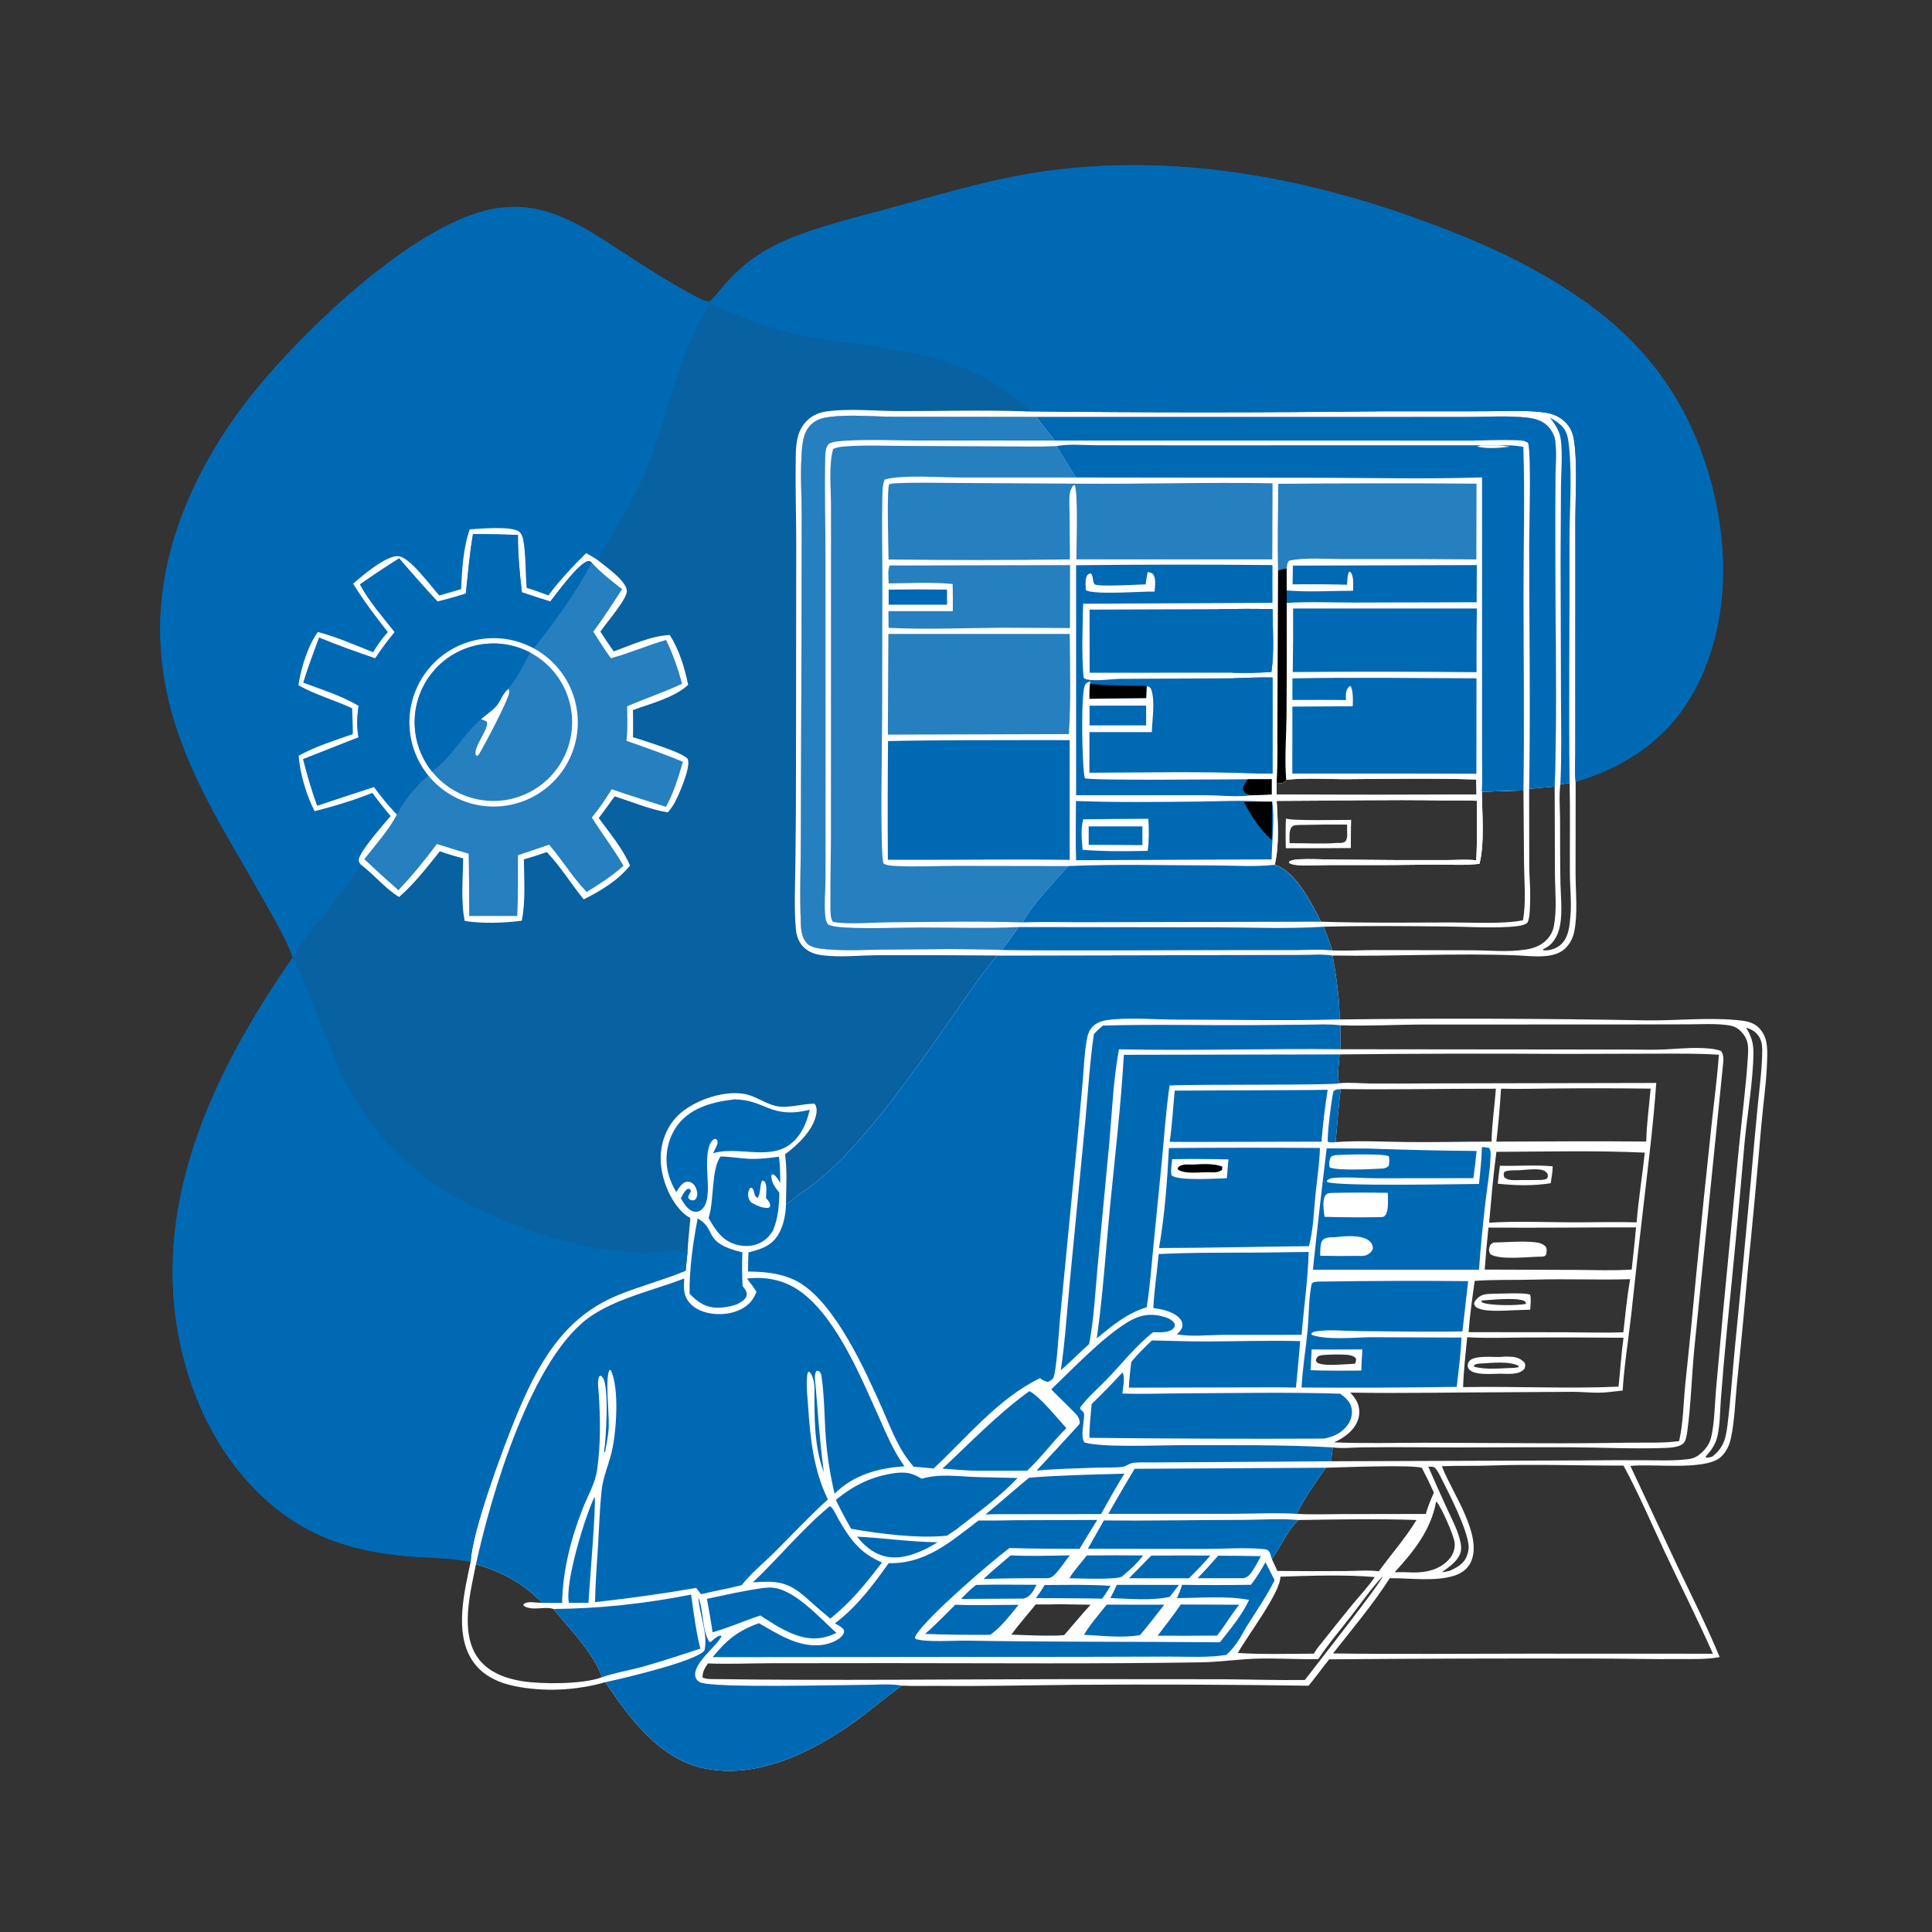 <?xml version="1.0" encoding="utf-8" ?>
<svg xmlns="http://www.w3.org/2000/svg" xmlns:xlink="http://www.w3.org/1999/xlink" width="1024" height="1024">
	<rect width="100%" height="100%" fill="#333333" stroke="none"/>
	<path fill="#0069B4" fill-opacity="0.851" d="M155.183 507.511C152.628 499.139 143.238 483.263 138.779 475.307C121.706 444.847 103.224 416.909 92.71 383.197C77.824 335.467 84.95 291.54 107.863 248.024Q113.75 237.058 120.674 226.714Q127.598 216.371 135.493 206.749C161.386 174.876 213.947 124.802 253.538 112.688C284.451 103.229 305.606 117.714 330.6 134.084C342.711 142.017 355.067 149.906 367.857 156.713C369.498 157.586 374.274 160.359 376.105 159.648C377.531 159.093 383.125 151.891 384.624 150.249C388.088 146.45 391.712 142.828 395.723 139.603C407.233 130.348 421.728 124.654 435.731 120.338C449.973 115.948 464.539 112.363 478.904 108.379C504.276 101.341 529.587 93.994 555.752 90.503C622.426 81.606 689.043 93.503 751.841 116.183C771.082 123.133 790.619 131.06 808.695 140.673C856.377 166.029 889.244 197.268 905.242 249.934C916.702 287.661 917.181 330.598 898.065 366.003C884.401 391.308 862.224 406.23 835.126 414.429L835.078 463.108C835.111 472.925 836.359 484.421 834.325 494.04Q834.199 494.656 834.027 495.26Q833.855 495.864 833.639 496.454Q833.422 497.044 833.162 497.616Q832.901 498.188 832.599 498.739Q832.297 499.289 831.954 499.816Q831.611 500.342 831.229 500.842Q830.848 501.341 830.43 501.81Q830.012 502.279 829.56 502.716C823.538 508.559 811.828 506.685 804.095 506.373C771.533 505.059 738.916 507.042 706.329 506.443C708.197 517.533 710.097 529.062 709.986 540.33Q790.867 539.326 871.742 540.8C887.752 541.101 904.279 539.176 920.181 540.629C924.547 541.027 928.946 541.452 932.181 544.696C936.868 549.398 936.792 555.288 936.628 561.447C936.319 573.059 934.593 584.729 933.551 596.301Q930.237 635.052 926.315 673.746Q923.735 703.568 920.618 733.338C919.662 742.847 919.424 752.836 917.445 762.191C916.646 765.965 914.948 769.659 912.035 772.268C903.822 779.623 875.995 775.667 864.126 776.977L889.272 830.488C896.858 846.34 904.731 862.035 911.457 878.287C904.549 879.615 896.925 879.28 889.898 879.336C875.519 879.451 861.128 879.1 846.747 879.065Q775.618 878.893 704.491 879.475C700.803 884.077 697.342 888.923 693.596 893.461Q631.494 892.571 569.387 892.98C545.687 893.212 522.03 893.788 498.32 893.565C491.603 893.502 484.777 893.751 478.076 893.434C468.331 900.175 459.495 908.216 449.645 914.915C427.686 929.851 400.855 942.702 373.643 937.331C349.766 932.618 333.663 910.681 320.854 891.589C305.701 895.99 288.164 896.862 272.685 893.657C263.611 891.778 255.185 887.752 250.079 879.716C240.743 865.024 246.135 843.606 249.448 827.833C240.144 825.918 230.792 825.792 221.343 825.207C196.897 823.694 173.296 818.586 152.857 804.367C120.257 781.686 101.215 744.752 94.333 706.269C81.329 633.545 114.793 565.553 155.183 507.511ZM416.59 637.944C416.708 629.386 417.302 620.296 416.09 611.823C422.936 606.736 431.505 598.725 432.777 589.752C432.987 588.271 432.829 586.499 431.915 585.262C431.832 585.15 431.724 585.059 431.628 584.957C425.419 585.009 418.763 587.208 412.648 586.434C407.137 585.736 402.176 581.961 396.901 580.364C385.324 576.861 367.441 583.076 359.099 591.439C353.135 597.419 350.06 605.936 350.155 614.327C350.266 624.108 354.844 636.159 362.106 642.88C363.245 643.935 364.584 644.841 365.905 645.651C365.42 651.57 364.692 657.558 364.414 663.483L363.393 673.497C351.542 678.415 339.088 681.605 327.264 686.475C298.015 698.523 284.596 723.789 273.158 751.517C266.606 767.401 250.179 811.572 249.448 827.833C246.135 843.606 240.743 865.024 250.079 879.716C255.185 887.752 263.611 891.778 272.685 893.657C288.164 896.862 305.701 895.99 320.854 891.589C333.663 910.681 349.766 932.618 373.643 937.331C400.855 942.702 427.686 929.851 449.645 914.915C459.495 908.216 468.331 900.175 478.076 893.434C484.777 893.751 491.603 893.502 498.32 893.565C522.03 893.788 545.687 893.212 569.387 892.98Q631.494 892.571 693.596 893.461C697.342 888.923 700.803 884.077 704.491 879.475Q775.618 878.893 846.747 879.065C861.128 879.1 875.519 879.451 889.898 879.336C896.925 879.28 904.549 879.615 911.457 878.287C904.731 862.035 896.858 846.34 889.272 830.488L864.126 776.977C875.995 775.667 903.822 779.623 912.035 772.268C914.948 769.659 916.646 765.965 917.445 762.191C919.424 752.836 919.662 742.847 920.618 733.338Q923.735 703.568 926.315 673.746Q930.238 635.052 933.551 596.301C934.593 584.729 936.319 573.059 936.628 561.447C936.792 555.288 936.868 549.398 932.181 544.696C928.946 541.452 924.547 541.027 920.181 540.629C904.279 539.176 887.752 541.101 871.742 540.8Q790.867 539.326 709.986 540.33C710.097 529.062 708.197 517.533 706.329 506.443C738.916 507.042 771.533 505.059 804.095 506.373C811.828 506.685 823.538 508.559 829.56 502.716Q830.012 502.279 830.43 501.81Q830.848 501.341 831.229 500.842Q831.611 500.342 831.954 499.816Q832.297 499.289 832.599 498.739Q832.901 498.188 833.162 497.616Q833.422 497.044 833.639 496.454Q833.855 495.864 834.027 495.26Q834.199 494.656 834.325 494.04C836.359 484.421 835.111 472.925 835.078 463.108L835.126 414.429C834.621 409.462 834.955 404.159 834.96 399.154L834.978 369.998L834.988 275.73C834.989 263.147 836.167 244.422 834.135 232.576C833.539 229.103 832.213 226.312 829.703 223.799C826.382 220.474 822.404 219.054 817.827 218.517C807.471 217.303 796.564 217.962 786.12 217.975L733.015 217.992Q638.066 219.091 543.116 217.997C520.83 217.256 498.337 217.92 476.025 217.866C463.649 217.837 450.302 216.369 438.065 218.056C434.289 218.577 430.883 219.982 428.077 222.602C421.473 228.764 421.824 237.343 421.71 245.751C421.522 259.511 422.012 273.344 422.009 287.118L421.898 404.076Q421.907 430.996 421.567 457.914C421.447 469.257 420.808 481.253 421.824 492.548C422.141 496.07 423.397 499.531 425.957 502.047C428.404 504.451 431.514 505.67 434.863 506.176C444.642 507.656 455.358 506.353 465.243 506.303Q496.885 506.185 528.525 506.451C520.298 516.111 513.278 526.705 505.988 537.071C485.503 566.201 453.868 613.256 424.67 632.295C422.45 633.743 418.986 637.304 416.59 637.944Z"/>
	<path fill="white" d="M528.525 506.451L652.904 506.213L688.671 506.114C694.308 506.105 700.793 505.507 706.329 506.443C708.197 517.533 710.097 529.062 709.986 540.33Q790.867 539.326 871.742 540.8C887.752 541.101 904.279 539.176 920.181 540.629C924.547 541.027 928.946 541.452 932.181 544.696C936.868 549.398 936.792 555.288 936.628 561.447C936.319 573.059 934.593 584.729 933.551 596.301Q930.237 635.052 926.315 673.746Q923.735 703.568 920.618 733.338C919.662 742.847 919.424 752.836 917.445 762.191C916.646 765.965 914.948 769.659 912.035 772.268C903.822 779.623 875.995 775.667 864.126 776.977L889.272 830.488C896.858 846.34 904.731 862.035 911.457 878.287C904.549 879.615 896.925 879.28 889.898 879.336C875.519 879.451 861.128 879.1 846.747 879.065Q775.618 878.893 704.491 879.475C700.803 884.077 697.342 888.923 693.596 893.461Q631.494 892.571 569.387 892.98C545.687 893.212 522.03 893.788 498.32 893.565C491.603 893.502 484.777 893.751 478.076 893.434C468.331 900.175 459.495 908.216 449.645 914.915C427.686 929.851 400.855 942.702 373.643 937.331C349.766 932.618 333.663 910.681 320.854 891.589C305.701 895.99 288.164 896.862 272.685 893.657C263.611 891.778 255.185 887.752 250.079 879.716C240.743 865.024 246.135 843.606 249.448 827.833C250.179 811.572 266.606 767.401 273.158 751.517C284.596 723.789 298.015 698.523 327.264 686.475C339.088 681.605 351.542 678.415 363.393 673.497L364.414 663.483C364.692 657.558 365.42 651.57 365.905 645.651C364.584 644.841 363.245 643.935 362.106 642.88C354.844 636.159 350.266 624.108 350.155 614.327C350.06 605.936 353.135 597.419 359.099 591.439C367.441 583.076 385.324 576.861 396.901 580.364C402.176 581.961 407.137 585.736 412.648 586.434C418.763 587.208 425.419 585.009 431.628 584.957C431.724 585.059 431.832 585.15 431.915 585.262C432.829 586.499 432.987 588.271 432.777 589.752C431.505 598.725 422.936 606.736 416.09 611.823C417.302 620.296 416.708 629.386 416.59 637.944C418.986 637.304 422.45 633.743 424.67 632.295C453.868 613.256 485.503 566.201 505.988 537.071C513.278 526.705 520.298 516.111 528.525 506.451ZM736.605 836.478C727.933 850.058 716.54 863.645 706.52 876.359C741.083 876.818 775.683 876.482 810.25 876.471L907.878 876.509C899.861 858.409 890.908 840.731 882.477 822.818C875.263 807.492 868.583 791.678 860.488 776.799C837.116 776.84 813.597 775.959 790.245 776.75C781.587 777.075 772.9 776.755 764.257 777.115C764.333 777.325 764.407 777.535 764.485 777.743C769.402 790.801 786.21 813.774 779.556 827.997C777.855 831.634 774.606 833.917 770.854 835.123C760.516 838.445 747.374 836.35 736.605 836.478ZM877.855 573.989C876.424 594.423 873.918 614.705 871.554 635.047Q867.86 666.074 864.542 697.144C863.055 710.347 860.857 723.762 860.041 737.009C855.777 737.437 851.453 738.151 847.165 738.17C842.673 738.189 838.182 737.687 833.685 737.696L799.294 737.91C771.461 737.957 743.511 738.597 715.691 738.107C716.992 739.61 718.342 741.115 719.214 742.92Q719.49 743.501 719.706 744.107Q719.922 744.713 720.076 745.338Q720.23 745.962 720.321 746.599Q720.411 747.236 720.437 747.879Q720.463 748.522 720.424 749.164Q720.385 749.806 720.282 750.441Q720.179 751.076 720.013 751.698Q719.846 752.319 719.618 752.921C717.502 758.521 712.34 762.066 707.134 764.483C723.094 765.134 739.128 764.698 755.099 764.674L815.916 764.937Q839.762 765.065 863.604 764.636C872.26 764.527 881.387 764.999 889.965 763.804C892.183 754.21 892.241 743.691 893.218 733.887Q896.36 704.467 899.088 675.005Q902.896 635.672 907.14 596.384C908.446 583.965 910.161 571.501 911.044 559.048C900.494 558.297 889.851 558.475 879.28 558.464L829.363 558.599Q769.683 558.216 710.006 558.857C709.793 562.78 708.514 570.503 709.92 574.146C715.226 573.552 720.92 574.227 726.274 574.276C736.367 574.37 746.471 574.279 756.564 574.23L877.855 573.989ZM710.406 556.122L863.476 556.279C869.474 556.316 875.506 556.49 881.5 556.246C887.866 555.987 894.329 555.306 900.697 555.461C904.27 555.547 908.895 555.727 912.214 557.069C914.051 559.317 913.336 563.155 913.07 565.867L898.195 713.119C896.635 728.213 896.355 743.654 894.303 758.661C894.047 760.535 893.614 763.701 892.173 765.061C890.183 766.94 885.851 767.297 883.224 767.404C866.306 768.096 849.18 767.158 832.247 767.076C805.294 766.946 778.339 767.356 751.388 767.086Q736.646 766.955 721.905 767.143C716.904 767.198 711.321 767.853 706.416 767.149Q705.899 770.814 705.528 774.497L838.264 774.049Q854.413 773.877 870.563 773.943C878.721 773.967 887.37 774.4 895.449 773.282C897.887 772.945 899.859 771.772 901.677 770.141C904.5 767.608 906.289 764.91 907.085 761.213C908.773 753.375 908.837 744.795 909.495 736.791L913.138 696.644L921.635 608.505C923.216 592.427 925.409 576.331 926.401 560.209C926.725 554.93 926.871 551.086 923.023 546.986C920.869 544.69 918.937 543.816 915.852 543.377C909.109 542.417 901.864 542.898 895.056 542.914L859.97 542.993L755.295 543.021C740.385 543.037 725.303 543.94 710.426 543.426C710.439 547.654 710.523 551.896 710.406 556.122ZM695.212 715.21C695.027 718.873 694.934 722.568 694.617 726.22Q708.048 726.574 721.482 726.359Q721.688 720.785 722.066 715.219C713.12 715.245 704.155 715.396 695.212 715.21ZM698.708 879.36C688.351 879.578 678 878.894 667.632 879.076C657.247 879.26 646.962 880.904 636.596 881.07C581.496 881.953 526.303 881.5 471.192 881.489L407.971 881.554C397.095 881.591 386.092 882.087 375.23 881.656C373.48 884.253 372.41 885.896 372.337 889.087C374.307 890.057 376.666 889.927 378.827 889.957C442.002 890.825 505.311 890.012 568.5 889.97L647.607 890.031C662.277 890.122 676.922 890.63 691.595 890.428C696.28 884.24 732.616 838.144 732.817 835.511C726.799 841.899 721.6 849.464 716.204 856.412C710.372 863.922 703.938 871.435 698.708 879.36ZM786.924 672.903L835.784 673.07C845.466 673.115 855.163 673.549 864.831 672.885C865.584 665.436 866.538 658.002 867.116 650.537C841.048 650.502 814.969 650.878 788.903 650.642Q787.746 661.758 786.924 672.903ZM677.042 832.625Q694.981 832.822 712.921 832.679C718.787 832.651 725.029 832.097 730.837 832.804C737.461 823.628 744.848 815.377 750.762 805.638C729.916 804.908 708.99 805.325 688.138 805.648C682.18 811.532 678.897 819.551 674.14 826.369L677.042 832.625ZM293.351 852.794C288.77 851.143 281.837 854.157 277.532 851.046L277.454 850.253C278.641 849.307 280.537 849.052 282.018 849.207C283.801 849.393 285.575 849.471 287.365 849.558C277.302 839.13 266.034 833.1 252.274 829.098C249.34 843.838 243.721 864.907 253.101 878.449C258.499 886.243 267.924 889.681 276.928 891.091C287.281 892.712 309.313 892.748 319.057 888.967C314.537 875.733 301.997 863.616 293.351 852.794ZM755.695 802.424C756.82 798.485 758.32 794.859 759.993 791.124Q757.016 784.478 753.625 778.034C749.883 776.207 710.85 777.732 702.717 777.935C697.238 785.878 691.572 793.635 687.394 802.371C695.321 802.841 703.479 802.506 711.426 802.499L755.695 802.424ZM757.024 777.352Q761.766 788.241 766.698 799.046C769.124 804.358 772.068 809.806 773.608 815.439C774.298 817.962 774.883 820.864 773.941 823.4C772.342 827.703 767.875 830.652 764.293 833.244C765.718 833.215 766.943 832.932 768.313 832.586C772.251 830.806 775.964 828.854 777.517 824.512C778.097 822.892 778.542 821.05 778.405 819.318C777.708 810.526 768.418 792.363 764.367 784.36C763.654 782.952 761.426 778.182 760.027 777.659C759.047 777.293 758.053 777.352 757.024 777.352ZM728.639 835.88C713.962 834.533 693.615 835.14 678.609 835.682C678.956 843.684 660.837 867.419 656.087 876.115C669.412 876.956 682.955 876.506 696.313 876.482C697.488 874.613 698.649 872.886 700.119 871.236Q708.486 860.607 717.054 850.14C720.899 845.5 725.292 840.878 728.639 835.88ZM707.901 605.346C720.675 604.39 733.468 605.187 746.251 605.312C760.996 605.457 775.8 605.1 790.554 605.056C790.723 595.734 792.152 586.355 792.858 577.051C765.455 577.015 737.986 577.602 710.596 577.23C709.408 586.528 708.831 596.003 707.901 605.346ZM907.539 772.02C913.441 767.429 914.662 762.733 915.567 755.576C917.325 741.681 918.2 727.643 919.579 713.703Q924.131 668.508 928.215 623.268Q929.868 604.184 931.731 585.118C932.685 575.479 934.023 565.712 934.016 556.02C934.014 553.44 933.427 550.88 931.863 548.777C930.205 546.55 927.992 545.49 925.436 544.615C928.202 549.028 929.406 552.876 929.356 558.153C929.22 572.749 926.125 590.286 924.697 605.197Q920.417 654.751 915.365 704.233Q913.524 722.898 912.107 741.6C911.604 747.967 911.688 755.153 910.248 761.338C909.248 765.633 906.924 768.83 904.008 772.005L904.272 772.568C905.508 772.556 906.372 772.43 907.539 772.02ZM739.221 833.3C742.569 833.221 745.887 833.309 749.233 833.444C756.057 833.487 762.676 832.01 767.625 826.906C769.999 824.458 771.235 821.316 771.017 817.896C770.783 814.213 763.641 797.942 761.197 795.783C758.41 811.021 749.457 822.072 739.221 833.3ZM874.879 576.998Q849.475 576.68 824.07 576.922C814.599 576.978 805.036 577.301 795.572 577.033C795.02 586.316 794.167 595.85 793.106 605.089C819.563 605.015 846.08 604.762 872.533 605.046C872.74 595.735 874.066 586.288 874.879 576.998ZM578.027 850.543L561.683 850.271C557.436 850.419 553.204 850.422 548.955 850.386C544.649 855.745 540.099 860.796 536.085 866.392C541.929 866.543 547.798 866.885 553.639 866.928C557.099 866.901 560.612 866.99 564.053 866.618C568.724 861.292 573.228 855.747 578.027 850.543ZM813.322 678.232C802.806 678.517 792.091 678.119 781.615 678.905C780.364 687.877 779.053 697.033 778.364 706.063L829.75 706.122C839.933 706.157 850.233 706.529 860.403 706.139C861.503 696.781 862.342 687.269 864.009 677.995C847.117 678.499 830.217 677.727 813.322 678.232ZM860.505 709.033Q835.208 708.813 809.911 708.897C799.23 708.941 788.284 709.395 777.634 708.77C776.795 717.541 775.76 726.392 775.469 735.203C802.9 734.692 830.476 736.147 857.86 734.954C858.793 726.349 859.307 717.595 860.505 709.033ZM789.272 648.054C803.302 647.193 817.551 647.758 831.606 647.853C843.539 647.934 855.518 647.527 867.442 647.866C868.446 635.514 870.464 623.239 871.775 610.918C845.674 609.724 819.259 610.398 793.127 610.497C791.429 622.935 790.393 635.552 789.272 648.054Z"/>
	<path fill="#0069B4" d="M528.525 506.451L652.904 506.213L688.671 506.114C694.308 506.105 700.793 505.507 706.329 506.443C708.197 517.533 710.097 529.062 709.986 540.33C681.135 541.058 652.124 540.453 623.258 540.413C611.501 540.396 598.202 539.084 586.686 540.691C583.77 541.098 581.01 542.152 578.942 544.325C576.665 546.716 576.22 549.84 575.717 552.977C574.7 559.331 574.472 565.857 573.934 572.265L571.137 603.087L561.917 697.891C561.374 703.46 560.053 726.175 558.378 730.106C557.933 731.152 556.431 732.081 555.418 732.376C553.659 732.218 552.656 731.43 551.256 730.459C529.159 741.064 512.537 761.896 494.828 778.323L484.292 777.4C476.354 768.592 472.468 757.562 467.732 746.879C458.805 726.744 442.825 690.953 423.418 679.648C416.815 675.802 409.033 674.481 401.506 674.072Q398.995 673.95 396.482 673.934C396.541 670.558 396.49 667.132 396.732 663.765C403.324 662.119 408.955 660.431 412.628 654.155C415.311 649.571 416.537 643.243 416.59 637.944C418.986 637.304 422.45 633.743 424.67 632.295C453.868 613.256 485.503 566.201 505.988 537.071C513.278 526.705 520.298 516.111 528.525 506.451Z"/>
	<path fill="#0069B4" d="M370.168 846.598C370.24 846.789 370.315 846.98 370.385 847.172C372.972 854.301 372.054 863.746 375.898 870.157L376.746 870.281C378.199 868.944 379.476 867.567 381.401 866.95L382.477 867.061C380.055 872.651 366.516 881.894 368.674 889.052C369.043 890.278 370.061 891.2 371.206 891.705C378.288 894.823 445.539 893.02 458.357 893.009C464.622 893.004 471.956 892.286 478.076 893.434C468.331 900.175 459.495 908.216 449.645 914.915C427.686 929.851 400.855 942.702 373.643 937.331C349.766 932.618 333.663 910.681 320.854 891.589C329.688 889.7 368.659 880.634 373.371 874.806C375.492 866.306 370.522 855.41 370.168 846.598Z"/>
	<path fill="#0069B4" d="M395.912 677.662C406.753 676.388 416.96 678.761 425.654 685.565C443.846 699.802 456.226 729.747 465.53 750.43C469.618 759.517 473.472 769.103 479.396 777.183C465.637 778.046 452.391 781.685 442.355 791.688Q438.95 777.372 437.734 762.707C436.925 751.714 436.998 740.378 435.421 729.478C435.225 728.125 434.946 727.558 433.984 726.61L432.816 726.571C431.304 728.367 432.055 731.94 432.25 734.204C433.575 749.56 434.563 765.019 436.664 780.287C431.363 766.732 431.64 750.075 431.678 735.597C431.684 733.21 430.891 729.027 429.147 727.272C429.019 727.143 428.86 727.047 428.717 726.935C427.807 727.673 427.839 728.846 427.74 729.973C427.297 735.005 427.967 740.322 428.309 745.363C429.476 762.565 431.168 778.97 438.776 794.747C428.777 803.783 419.749 813.531 410.216 823.016C404.569 828.634 398.033 833.842 393.15 840.138C386 842.001 378.728 843.234 371.55 844.948L368.963 841.631Q342.306 846.238 315.41 849.147C315.518 838.852 316.412 828.571 317.035 818.297C317.601 808.98 317.855 799.53 318.827 790.25C319.591 782.956 322.505 776.611 324.204 769.577C326.665 759.388 328.43 735.885 323.737 726.244L323.054 726.089C320.63 730.385 322.913 749.367 322.645 756.053C322.45 760.933 321.539 764.986 320.664 769.717C320.652 769.779 320.639 769.841 320.627 769.903L320.174 769.428L320.241 768.991C321.234 762.042 322.974 734.207 319.354 729.995C318.905 729.473 318.817 729.461 318.307 729.142C317.532 729.49 317.729 729.233 317.426 730.059C316.61 732.285 317.126 735.481 317.288 737.83C318.223 751.389 318.443 765.48 316.48 778.979C315.391 786.465 311.727 792.314 308.993 799.225C302.708 815.111 298.193 832.394 297.95 849.546C294.426 849.558 290.888 849.632 287.365 849.558C277.302 839.13 266.034 833.1 252.274 829.098C260.039 793.259 281.885 717.97 313.989 697.059C328.466 687.629 346.624 683.835 362.648 677.614C362.391 682.625 362.06 686.635 365.633 690.68C369.224 694.745 375.024 696.311 380.268 696.497C386.375 696.714 392.942 695.032 397.347 690.582C399.002 688.91 400.075 686.841 400.975 684.689C399.4 682.239 397.698 679.959 395.912 677.662Z"/>
	<path fill="#0069B4" d="M537.913 805.75L581.539 805.609C578.353 810.671 575.292 815.821 572.176 820.926C559.778 820.799 547.448 820.944 535.049 820.473C524.896 828.065 491.605 856.776 485.664 866.398C485.073 867.354 484.889 867.487 485.137 868.619C490.503 870.597 506.197 869.458 512.981 869.578C557.503 870.365 602.045 870.046 646.573 870.442C652.079 863.481 658.316 856.036 662.051 847.968C649.813 845.692 636.203 846.979 623.776 847.036C624.934 844.714 625.755 842.468 626.524 839.999Q644.759 840.243 662.993 839.967C665.995 836.271 668.363 832.117 670.738 828.006L675.561 837.555C671.239 846.264 665.505 854.465 660.348 862.699C657.412 868.066 654.59 873.046 649.954 877.12C640.114 878.703 629.706 878.037 619.76 878.034L573.528 878.157L377.712 878.328C385.079 869.261 391.191 864.234 402.257 860.338C412.129 865.958 422.186 872.649 434.062 872.027C438.047 871.818 444.385 869.973 446.748 866.441C447.513 865.297 447.444 864.983 447.215 863.727C445.896 862.169 444.273 861.395 442.505 860.439C454.356 851.464 462.435 840.463 471.023 828.519C490.581 828.992 503.952 817.071 518.589 805.907Q528.252 805.968 537.913 805.75Z"/>
	<path fill="#0069B4" d="M785.433 607.963C786.811 607.981 787.949 608.15 789.296 608.448C790.312 609.933 790.064 612.071 789.981 613.849C789.633 621.309 788.291 628.838 787.426 636.258Q785.237 654.586 783.89 672.996L695.865 672.983Q699.255 640.785 703.166 608.646L725.449 608.765C744.54 609.417 763.53 609.918 782.638 610.034Q781.93 617.259 780.916 624.448L729.523 624.506C722.231 624.495 714.715 623.703 707.466 624.28C705.603 624.429 704.779 624.508 703.311 625.712L703.376 626.454C709.218 628.944 774.194 627.538 783.908 627.51C784.534 621.013 785.319 614.494 785.433 607.963Z"/>
	<path fill="white" d="M706.361 632.26Q720.977 631.955 735.593 632.225C735.558 635.23 736.17 641.437 734.328 643.961C733.373 645.27 732.575 645.021 731.125 645.11Q716.575 645.351 702.028 644.951C701.695 641.922 700.531 635.675 702.778 633.243C703.767 632.173 705.035 632.355 706.361 632.26Z"/>
	<path fill="white" d="M707.836 655.714C712.919 655.127 721.765 654.285 725.834 657.773C727.072 658.834 727.503 659.916 727.684 661.532C727.383 662.503 727.101 663.194 726.347 663.885C724.158 665.89 722.156 665.752 719.375 665.642Q709.55 665.811 699.726 665.592C699.82 663.336 699.506 659.16 700.999 657.362C702.517 655.535 705.681 655.809 707.836 655.714Z"/>
	<path fill="white" d="M707.596 612.243C712.108 611.97 733.089 611.278 736.14 612.853C736.469 614.639 736.385 615.962 736.107 617.752C735.121 618.951 734.575 618.917 733.112 619.328C727.361 619.616 709.596 620.638 704.823 618.777C704.297 617.409 704.467 615.379 704.992 614.006C705.507 612.662 706.349 612.677 707.596 612.243Z"/>
	<path fill="#0069B4" d="M595.665 559.072L710.006 558.857C709.793 562.78 708.514 570.503 709.92 574.146C707.098 575.348 632.444 574.566 619.903 575.335C618.026 588.422 617.087 601.571 615.865 614.726L611.343 660.393C610.289 671.214 609.491 682.127 607.772 692.866C597.131 696.177 589.771 702.388 581.31 709.365C584.534 686.891 585.995 663.778 588.187 641.156C590.827 613.902 594.11 586.398 595.665 559.072Z"/>
	<path fill="#0069B4" d="M698.784 679.274Q738.467 678.675 778.152 679.021L775.12 705.671C756.869 706.033 738.51 705.621 720.251 705.51C712.958 705.466 704.966 704.566 697.765 705.592C696.464 705.777 695.875 706.013 694.919 706.902L695.443 707.582C703.721 710.324 717.312 708.897 726.293 708.756L774.591 708.95C774.298 717.622 773.032 726.441 772.1 735.069Q730.992 735.688 689.881 735.413C690.324 725.274 692.116 715.105 693.059 704.993C693.815 696.883 693.585 688.279 695.214 680.311C696.517 679.252 697.142 679.405 698.784 679.274ZM694.617 726.22Q708.048 726.574 721.482 726.359Q721.688 720.785 722.066 715.219C713.12 715.245 704.155 715.396 695.212 715.21C695.027 718.873 694.934 722.568 694.617 726.22Z"/>
	<path fill="white" d="M695.212 715.21C704.155 715.396 713.12 715.245 722.066 715.219Q721.688 720.785 721.482 726.359Q708.048 726.574 694.617 726.22C694.934 722.568 695.027 718.873 695.212 715.21ZM716.625 722.911L718.223 722.714C718.699 721.491 718.84 721.212 718.649 719.933C717.071 718.201 714.597 718.118 712.385 718C708.945 717.817 705.226 717.929 701.786 718.151C700.113 718.403 698.888 718.196 697.885 719.763C697.672 720.095 697.537 720.592 697.417 720.972C697.899 722.104 697.982 722.276 699.24 722.716C703.18 724.095 712.236 723.047 716.625 722.911Z"/>
	<path fill="#0069B4" d="M619.555 608.503Q659.57 608.148 699.585 608.451C699.386 616.558 698.1 624.728 697.27 632.79C696.337 641.847 696.125 651.724 693.762 660.497C667.273 660.733 640.801 661.446 614.308 661.48C617.321 644.231 618.656 626.01 619.555 608.503Z"/>
	<path fill="white" d="M621.302 614.382Q636.204 614.148 651.104 614.509L650.25 624.475C644.829 624.618 624.453 626.037 620.899 622.945C620.43 620.103 620.971 617.222 621.302 614.382Z"/>
	<path d="M632.183 617.25C636.952 616.991 643.383 616.498 647.865 618.37L647.682 620.085C645.389 621.69 643.071 621.38 640.43 621.281C636.035 621.291 628.995 622.243 625.062 620.321C624.183 619.891 624.479 620.14 624.149 619.134C624.257 618.991 624.352 618.836 624.473 618.705C626.268 616.769 629.761 617.255 632.183 617.25Z"/>
	<path fill="#0069B4" d="M584.541 543.582C610.741 542.826 636.923 543.497 663.13 543.349L692.129 543.109C698.142 543.057 704.46 542.668 710.426 543.426C710.439 547.654 710.523 551.896 710.406 556.122C671.315 555.669 632.151 557.01 593.073 556.147C590.074 572.323 589.426 589.014 587.985 605.387L581.637 672.571C580.445 685.853 579.766 699.253 577.271 712.372C572.157 716.889 567.41 721.808 562.254 726.28C564.59 710.638 565.533 694.541 567.076 678.79L575.362 593.007C576.721 578.063 577.616 562.963 579.784 548.117C581.251 546.419 582.834 545.026 584.541 543.582Z"/>
	<path fill="#0069B4" d="M594.904 727.432C596.492 729.838 595.16 735.797 594.857 738.598C605.175 738.974 615.558 738.554 625.884 738.514C653.965 738.408 682.303 737.793 710.359 738.691C713.238 740.891 715.636 742.745 716.375 746.501C716.974 749.547 716.114 752.528 714.389 755.059C711.424 759.411 706.671 761.596 701.625 762.488Q639.516 762.762 577.41 762.071C577.346 756.107 578.069 750.115 578.588 744.178C584.157 738.702 589.665 733.228 594.904 727.432Z"/>
	<path fill="#0069B4" d="M679.823 663.735C684.42 663.622 689.026 663.627 693.624 663.579C693.236 678.157 691.044 692.935 689.876 707.496L647.574 707.522C640.044 707.574 631.112 708.624 623.745 707.193C624.995 706.015 626.372 704.755 626.665 702.971C626.894 701.581 626.457 700.311 625.618 699.218C622.669 695.379 615.895 693.8 611.282 693.301C611.742 683.781 613.292 674.182 614.114 664.67C635.893 663.617 657.997 664.131 679.823 663.735Z"/>
	<path fill="white" d="M794.966 617.895C804.274 618.102 813.676 617.311 822.957 618.165C822.907 621.209 822.4 624.13 821.898 627.125C812.702 628.61 803.075 628.39 793.848 627.374C794.136 624.21 794.58 621.049 794.966 617.895ZM813.787 625.434C815.772 625.388 818.174 625.626 819.952 624.664C820.582 623.496 820.452 623.391 820.209 622.064C819.207 620.697 818.208 620.223 816.579 619.956C813.169 619.397 808.949 620.04 805.467 620.235C803.115 620.4 799.342 619.986 797.328 621.151C796.806 622.425 796.915 622.549 797.251 623.904C799.197 625.852 802.377 625.471 805.008 625.474L813.787 625.434Z"/>
	<path fill="#0069B4" d="M557.203 736.371C568.974 725.137 583.721 709.46 597.305 700.997C603.156 697.352 608.664 695.913 615.456 697.545C618.255 698.218 621.059 699.088 622.642 701.634C622.643 702.913 622.743 703.274 621.755 704.229C619.295 706.604 614.306 706.096 611.188 706.106C602.265 713.048 594.923 722.405 587.131 730.574C582.324 735.614 576.634 740.367 572.511 745.964C572.341 747.767 574.607 747.546 574.609 749.94C574.611 753.695 572.512 761.544 574.764 764.528C584.207 767.384 614.949 765.951 626.348 765.976C653.021 766.033 679.781 765.646 706.416 767.149Q705.899 770.814 705.528 774.497L635.206 774.972L611.365 775.118C607.834 775.16 603.909 774.911 600.42 775.375C599.469 775.501 598.646 775.925 597.8 776.352C596.87 776.822 596.057 777.268 595.008 777.426C590.939 778.04 586.222 777.719 582.059 777.866C571.175 778.25 560.255 778.477 549.404 779.451C551.484 777.257 572.211 754.909 572.249 754.55C572.392 753.189 571.951 751.803 571.227 750.657C569.98 748.685 560.01 739.553 557.203 736.371Z"/>
	<path fill="#0069B4" d="M601.352 778.498L702.717 777.935C697.238 785.878 691.572 793.635 687.394 802.371C676.359 801.696 664.867 802.321 653.781 802.338L587.406 802.384Q594.237 790.358 601.352 778.498Z"/>
	<path fill="white" d="M791.106 685.723C795.046 685.737 807.983 684.973 811.002 686.198C811.636 688.702 811.179 691.613 811.046 694.181L805.125 694.361C799.623 694.417 788.197 695.653 783.41 693.389C782.141 692.788 781.764 692.347 781.267 691.067C781.519 689.955 781.938 689.297 782.703 688.479C785.194 685.813 787.732 685.87 791.106 685.723ZM808.903 691.054C808.503 690.154 808.611 689.781 807.639 689.408C802.879 687.578 790.486 688.992 785.164 689.309L785.492 690.297C789.465 692.085 804.207 692.074 808.903 691.054Z"/>
	<path fill="#0069B4" d="M474.853 780.691C480.754 780.139 483.466 780.8 488.541 783.759C497.762 780.952 508.014 782.564 517.513 782.864L539.319 783.367C529.74 793.596 517.609 802.081 506.645 810.779L501.92 813.94C486.818 815.511 466.24 813.022 451.143 810.275C448.167 805.295 445.566 800.199 442.991 795.005C452.715 787.022 462.387 782.333 474.853 780.691Z"/>
	<path fill="#0069B4" d="M693.785 577.745L703.681 577.6Q701.554 591.293 700.41 605.102L630.25 605.263C626.821 605.278 623.389 605.221 619.96 605.199C621.271 596.261 621.762 587.058 622.612 578.055L693.785 577.745Z"/>
	<path fill="white" d="M794.938 719.228C797.046 719.011 799.408 718.955 801.52 719.147C804.223 719.394 806.342 720.316 808.13 722.351C808.52 723.708 808.536 723.808 808.082 725.141L808.269 725.072C807.95 725.463 807.762 725.725 807.413 726.058C804.504 728.835 798.777 728.121 795.125 728.084C790.923 728.127 783.311 728.903 779.656 726.634C778.451 725.886 778.238 725.264 777.847 723.952C777.986 723.008 778.071 722.235 778.7 721.461C781.309 718.253 791.069 719.336 794.938 719.228ZM802.625 724.985L804.702 724.669L805.022 723.996C799.886 721.27 790.728 722.388 784.991 722.685C783.54 722.81 782.23 722.731 781.123 723.803L781.416 724.411C787.727 726.156 796.092 725.137 802.625 724.985Z"/>
	<path fill="#0069B4" d="M610.541 710.456C620.121 710.613 629.674 711.025 639.261 710.998C655.901 710.95 672.496 710.406 689.141 710.823Q688.097 723.147 686.887 735.456L677.85 735.305L598.327 735.486C598.461 730.946 599.123 726.363 599.601 721.845C602.955 717.739 606.716 714.11 610.541 710.456Z"/>
	<path fill="#0069B4" d="M293.351 852.794C318.11 852.577 341.986 849.954 366.3 845.168C367.679 854.721 368.82 864.439 371.186 873.805C360.881 877.144 350.583 880.662 340.132 883.522C333.267 885.401 325.71 886.577 319.057 888.967C314.537 875.733 301.997 863.616 293.351 852.794Z"/>
	<path fill="#0069B4" d="M389.236 582.693C405.724 582.79 408.32 593.331 429.156 588.19C428.327 591.769 427.282 595.165 425.518 598.408C414.328 618.972 394.149 606.469 377.952 611.245Q378.674 609.781 379.374 608.306C379.701 607.633 380.062 606.971 380.254 606.241C380.55 605.113 380.166 604.402 379.479 603.584C378.56 603.761 378.441 603.668 377.712 604.355C373.03 608.768 375.356 624.324 375.239 630.625Q375.096 632.631 374.861 634.629C374.542 637.167 373.409 640.253 371.107 641.661C369.948 642.37 368.789 642.414 367.509 642.072C364.318 641.219 362.479 637.735 360.857 635.146C361.805 633.327 362.896 630.884 364.778 629.95L365.96 630.542L366.164 631.517C365.526 632.607 364.847 633.574 364.716 634.859L365.815 635.939C367.15 636.315 367.184 636.388 368.447 635.854C369.272 634.772 369.659 633.869 369.556 632.495C369.42 630.687 368.542 628.307 367.022 627.198C366.003 626.456 364.927 626.087 363.664 626.406C361.245 627.018 359.727 629.901 358.412 631.825C355.947 627.538 354.098 623.122 353.5 618.177C352.54 610.244 354.671 601.901 359.686 595.629C366.754 586.789 378.51 583.876 389.236 582.693Z"/>
	<path fill="#0069B4" d="M439.755 798.347C440.21 798.562 440.441 798.629 440.819 799.049C442.177 800.562 443.352 803.37 444.395 805.185C447.541 810.651 450.926 816.082 455.502 820.48C459.102 823.941 462.923 826.1 467.432 828.178C459.067 839.167 450.986 849.252 440.063 857.892L433.224 852.111Q430.021 849.225 426.778 846.384C417.215 838.045 411.186 837.841 399.049 838.687C412.867 825.592 425.11 810.438 439.755 798.347Z"/>
	<path fill="white" d="M791.622 658.558C798.737 658.432 806.538 657.666 813.603 658.417C815.843 658.655 817.945 659.194 819.432 660.983C820.003 662.546 819.766 663.509 819.426 665.066C818.547 666.046 818.458 665.91 817.125 666.039C810.55 666.041 795.102 668.054 789.936 664.761C789.203 663.462 789.022 662.741 789.391 661.244C789.818 659.515 790.167 659.474 791.622 658.558Z"/>
	<path fill="#0069B4" d="M585.076 805.876C609.5 806.106 633.968 805.6 658.398 805.566C668.178 805.552 678.418 804.76 688.138 805.648C682.18 811.532 678.897 819.551 674.14 826.369L673.97 825.824L673.693 824.976C673.317 823.791 673.133 822.744 672.212 821.837C671.542 821.177 670.452 821.118 669.553 821.033C659.668 820.094 648.993 820.95 639.023 820.954L576.574 820.868L585.076 805.876Z"/>
	<path fill="#0069B4" d="M381.927 612.961C386.675 613.005 391.501 613.892 396.258 614.159C401.895 614.475 407.295 613.816 412.863 613.069C413.536 617.735 413.51 622.324 413.533 627.026C412.852 625.845 412.191 624.577 411.244 623.586C410.436 622.741 410.295 622.442 409.107 622.431C408.936 622.858 408.84 623.007 408.842 623.528C408.855 626.875 411.142 629.72 413.086 632.199C412.932 639.361 412.435 645.518 409.712 652.19C408.229 654.517 406.689 656.406 404.341 657.914C400.202 660.57 395.224 660.977 390.525 659.743C382.891 657.738 379.155 651.973 375.562 645.519C378.674 636.019 376.86 619.765 381.927 612.961Z"/>
	<path fill="white" d="M403.976 625.662L405.305 626.219C406.684 628.373 406.063 632.422 405.976 634.939C406.371 635.392 406.771 635.846 407.142 636.319C408.064 637.495 408.283 638.178 408.127 639.595L407.215 640.237C403.693 640.356 401.046 638.906 398.053 637.277C397.428 636.413 397.026 635.804 396.705 634.764C396.286 633.407 396.523 631.611 397.181 630.368C397.662 629.46 397.356 629.753 398.372 629.459C399.385 630.352 399.308 630.685 399.675 631.968C400.044 633.257 400.238 634.252 401.46 634.922C403.341 632.872 402.527 628.714 403.78 626.056C403.843 625.924 403.911 625.794 403.976 625.662Z"/>
	<path fill="#0069B4" d="M545.546 737.363C550.643 739.555 561.097 752.483 565.187 756.952C557.888 764.129 551.947 772.511 544.4 779.487L519.375 779.49C512.782 779.587 506.102 778.8 499.517 778.419C514.722 764.259 528.618 749.604 545.546 737.363Z"/>
	<path fill="#0069B4" d="M590.757 781.225L595.97 781.063C591.562 788.052 587.589 795.27 583.578 802.49L528.862 802.546L522.351 802.652C530.179 796.363 537.65 789.6 545.418 783.226C560.475 781.959 575.654 781.647 590.757 781.225Z"/>
	<path fill="#0069B4" d="M404.373 841.688Q405.775 841.543 407.181 841.452C419.818 840.666 434.333 857.528 443.3 865.44Q440.879 866.681 438.264 867.434C428.787 870.238 420.137 866.506 412.013 861.94C408.967 860.128 405.997 858.139 402.999 856.243C394.489 859.016 386.295 862.725 377.674 865.152C376.854 859.216 375.724 853.314 374.688 847.411C384.55 845.312 394.382 843.09 404.373 841.688Z"/>
	<path fill="#0069B4" d="M369.786 645.76C380.475 651.939 371.894 658.666 393.486 663.768C393.195 669.727 393.358 675.609 393.572 681.566C394.698 683.127 396.241 684.801 395.666 686.881C395.078 689.008 392.468 690.229 390.731 691.259C387.516 692.419 383.942 693.108 380.517 693.113C374.032 693.122 369.778 690.162 365.489 685.7C365.316 672.672 367.324 658.529 369.786 645.76Z"/>
	<path fill="#0069B4" d="M506.327 850.531C517.49 851.008 528.719 850.602 539.893 850.592C535.22 856.208 530.873 862.193 524.877 866.478Q507.574 866.636 490.282 866.02C495.89 861.19 501.06 855.734 506.327 850.531Z"/>
	<path fill="#0069B4" d="M625.842 850.416L656.8 850.54C652.581 855.784 649.216 861.622 645.062 866.903Q629.304 867.025 613.546 866.964C617.757 861.519 621.922 856.076 625.842 850.416Z"/>
	<path fill="#0069B4" d="M586.557 850.497L617.086 850.525C612.864 855.941 608.697 861.406 604.229 866.624C594.911 868.311 584.004 866.897 574.511 866.473C577.855 860.861 582.519 855.629 586.557 850.497Z"/>
	<path fill="#0069B4" d="M315.155 793.333C316.149 796.295 312.245 842.157 311.914 849.493L301.551 849.548C299.233 839.075 310.121 803.461 315.155 793.333Z"/>
	<path fill="#0069B4" d="M535.663 824.371C546.12 824.889 556.597 824.545 567.06 824.368C564.297 827.631 562.119 831.474 559.081 834.494C557.059 836.504 556.152 836.482 553.404 836.491Q537.359 836.403 521.321 836.897C525.892 832.539 530.884 828.507 535.663 824.371Z"/>
	<path fill="#0069B4" d="M610.185 824.499Q625.854 824.38 641.522 824.477C637.892 828.666 634.125 832.609 630.178 836.5L598.382 836.52Q604.331 830.556 610.185 824.499Z"/>
	<path fill="#0069B4" d="M576.063 824.422Q590.96 824.271 605.856 824.42C602.653 828.705 598.898 832.05 594.801 835.462C592.606 837.529 571.021 836.518 566.793 836.494C569.367 832.182 572.979 828.391 576.063 824.422Z"/>
	<path fill="#0069B4" d="M645.646 824.558Q656.965 824.58 668.282 824.803C667.046 827.141 665.804 829.532 664.387 831.764C663.027 833.906 661.684 835.899 659.125 836.486L634.739 836.473C638.542 832.648 642.08 828.602 645.646 824.558Z"/>
	<path fill="#0069B4" d="M454.216 814.442C468.519 815.182 482.553 817.278 496.959 817.43C495.046 818.616 493.049 819.684 491.09 820.791C485.149 823.594 478.771 826.018 472.077 825.375C464.399 824.637 458.888 820.208 454.216 814.442Z"/>
	<path fill="#0069B4" d="M517.32 840.043C528.003 839.776 538.713 839.95 549.399 839.974C549.281 840.197 549.165 840.421 549.045 840.643C547.423 843.627 546.052 846.322 542.633 847.289L509.357 847.48C511.912 844.858 514.395 842.258 517.32 840.043Z"/>
	<path fill="#0069B4" d="M553.693 840.101C565.32 840.052 576.996 839.755 588.602 840.526C587.209 842.89 585.791 845.124 584.149 847.328C572.463 847.074 560.751 847.127 549.061 847.021C550.756 844.779 552.245 842.507 553.693 840.101Z"/>
	<path fill="#0069B4" d="M591.935 840.001L624.859 840.047L619.997 846.361C610.381 848.52 598.339 847.33 588.508 847.012C589.75 844.707 590.862 842.387 591.935 840.001Z"/>
	<path fill="#0069B4" d="M707.901 605.346C706.424 605.506 705.279 605.576 703.801 605.244C703.238 602.269 705.835 581.693 706.79 578.326C708.073 577.283 708.976 577.412 710.596 577.23C709.408 586.528 708.831 596.003 707.901 605.346Z"/>
	<path fill="white" d="M528.525 506.451Q496.885 506.185 465.243 506.303C455.358 506.353 444.642 507.656 434.863 506.176C431.514 505.67 428.404 504.451 425.957 502.047C423.397 499.531 422.141 496.07 421.824 492.548C420.808 481.253 421.447 469.257 421.567 457.914Q421.907 430.996 421.898 404.076L422.009 287.118C422.012 273.344 421.522 259.511 421.71 245.751C421.824 237.343 421.473 228.764 428.077 222.602C430.883 219.982 434.289 218.577 438.065 218.056C450.302 216.369 463.649 217.837 476.025 217.866C498.337 217.92 520.83 217.256 543.116 217.997Q638.066 219.091 733.015 217.992L786.12 217.975C796.564 217.962 807.471 217.303 817.827 218.517C822.404 219.054 826.382 220.474 829.703 223.799C832.213 226.312 833.539 229.103 834.135 232.576C836.167 244.422 834.989 263.147 834.988 275.73L834.978 369.998L834.96 399.154C834.955 404.159 834.621 409.462 835.126 414.429L835.078 463.108C835.111 472.925 836.359 484.421 834.325 494.04Q834.199 494.656 834.027 495.26Q833.855 495.864 833.639 496.454Q833.422 497.044 833.162 497.616Q832.901 498.188 832.599 498.739Q832.297 499.289 831.954 499.816Q831.611 500.342 831.229 500.842Q830.848 501.341 830.43 501.81Q830.012 502.279 829.56 502.716C823.538 508.559 811.828 506.685 804.095 506.373C771.533 505.059 738.916 507.042 706.329 506.443C700.793 505.507 694.308 506.105 688.671 506.114L652.904 506.213L528.525 506.451ZM706.12 503.696C706.281 503.72 706.441 503.762 706.604 503.767C714.147 504.003 721.916 503.542 729.488 503.547L778.97 503.665C788.673 503.602 798.933 504.792 808.535 503.306C812.661 502.668 816.516 501.359 819.535 498.351C821.506 496.388 822.941 493.963 823.496 491.226C825.308 482.297 824.208 472.343 824.149 463.254L824.004 416.908Q824.333 407.593 824.479 398.274C825.001 360.749 824.338 323.168 824.287 285.636Q824.241 268.765 824.456 251.896C824.507 245.819 825.047 239.226 824.252 233.226C823.927 230.765 821.933 227.398 820.151 225.681C816.792 222.446 812.569 221.626 808.114 221.217C798.255 220.312 788.167 220.959 778.268 220.983L725.013 221.025L549.495 221.009L474.289 220.92C462.449 220.881 450.007 219.434 438.292 221.217C434.767 221.753 431.911 222.925 429.401 225.551C426.342 228.751 425.523 233.204 425.138 237.467C424.036 249.661 424.931 262.283 424.96 274.536L424.815 340.906L424.508 441.775C424.484 457.76 423.796 474.03 424.501 489.978C424.668 493.771 425.237 497.94 428.344 500.543C430.731 502.543 435.888 502.931 438.954 503.178C448.78 503.97 458.868 503.363 468.724 503.29C489.418 503.135 510.437 502.696 531.104 503.466C572.079 504.009 613.112 503.513 654.093 503.515L687.221 503.509C693.426 503.499 699.966 503.066 706.12 503.696ZM831.931 414.995C830.288 415.284 828.71 415.582 827.038 415.581C826.227 421.804 826.827 428.24 826.865 434.499C826.935 445.84 826.817 457.158 827.08 468.502C827.262 476.395 828.446 485.52 826.192 493.164C825.157 496.671 822.743 500.63 819.369 502.329C818.802 502.615 818.279 502.886 817.735 503.214L817.976 503.63C818.17 503.656 818.362 503.698 818.557 503.708C821.824 503.874 825.43 502.54 827.721 500.217C831.465 496.421 831.862 490.839 832.344 485.771C833.042 478.431 832.111 470.462 832.07 463.053C831.983 447.032 832.293 431.016 831.931 414.995Z"/>
	<path fill="white" d="M531.104 503.466C510.437 502.696 489.418 503.135 468.724 503.29C458.868 503.363 448.78 503.97 438.954 503.178C435.888 502.931 430.731 502.543 428.344 500.543C425.237 497.94 424.668 493.771 424.501 489.978C423.796 474.03 424.484 457.76 424.508 441.775L424.815 340.906L424.96 274.536C424.931 262.283 424.036 249.661 425.138 237.467C425.523 233.204 426.342 228.751 429.401 225.551C431.911 222.925 434.767 221.753 438.292 221.217C450.007 219.434 462.449 220.881 474.289 220.92L549.495 221.009L725.013 221.025L778.268 220.983C788.167 220.959 798.255 220.312 808.114 221.217C812.569 221.626 816.792 222.446 820.151 225.681C821.933 227.398 823.927 230.765 824.252 233.226C825.047 239.226 824.507 245.819 824.456 251.896Q824.241 268.765 824.287 285.636C824.338 323.168 825.001 360.749 824.479 398.274Q824.333 407.593 824.004 416.908Q817.237 417.469 810.483 418.162L810.538 459.602C810.587 465.011 811.173 470.438 811.034 475.841C810.971 478.312 811.047 487.59 809.393 489.183C807.667 490.846 801.647 491.161 799.265 491.298C788.643 491.911 777.886 491.176 767.251 491.072C745.375 490.86 723.427 490.601 701.558 491.193C703.269 495.314 704.746 499.451 706.12 503.696C699.966 503.066 693.426 503.499 687.221 503.509L654.093 503.515C613.112 503.513 572.079 504.009 531.104 503.466ZM676.632 414.766L676.606 421.087Q729.594 421.495 782.581 421.062L782.446 413.146C759.818 412.393 736.979 412.819 714.331 412.964C703.624 413.032 692.331 412.115 681.72 413.312C680.985 414.163 680.381 414.974 679.178 415.078C678.398 415.145 677.409 414.898 676.632 414.766ZM785.405 419.551C785.515 431.11 786.972 446.732 784.158 457.845C776.606 458.702 769.138 458.285 761.563 458.26C753.489 458.233 745.406 458.479 737.328 458.491L703.992 458.516C698.836 458.527 693.593 458.846 688.45 458.595C686.64 458.507 685.017 458.242 683.37 457.486L683.229 456.711C684.737 455.776 686.515 455.556 688.263 455.463C694.173 455.147 700.271 455.523 706.202 455.583L741 455.864L767.374 455.854C772.315 455.828 777.532 455.392 782.427 455.995C783.091 445.457 782.591 434.954 782.808 424.417C776.989 424.154 771.16 424.384 765.338 424.27C735.797 423.693 706.225 424.464 676.677 424.49C677.227 435.417 678.175 447.669 675.641 458.36C685.691 461.532 693.372 475.56 698.044 484.509Q699.068 486.485 699.997 488.508C723.05 489.287 746.22 488.967 769.286 488.912C779.94 488.887 797.457 489.865 807.222 487.755C808.903 478.181 807.918 467.716 807.767 458.018L807.466 418.992C800.105 419.014 792.769 419.571 785.405 419.551Z"/>
	<path fill="#0069B4" fill-opacity="0.851" d="M531.104 503.466C510.437 502.696 489.418 503.135 468.724 503.29C458.868 503.363 448.78 503.97 438.954 503.178C435.888 502.931 430.731 502.543 428.344 500.543C425.237 497.94 424.668 493.771 424.501 489.978C423.796 474.03 424.484 457.76 424.508 441.775L424.815 340.906L424.96 274.536C424.931 262.283 424.036 249.661 425.138 237.467C425.523 233.204 426.342 228.751 429.401 225.551C431.911 222.925 434.767 221.753 438.292 221.217C450.007 219.434 462.449 220.881 474.289 220.92L549.495 221.009C552.354 225.431 555.856 229.247 558.928 233.488L486.332 233.482C473.557 233.469 460.659 232.811 447.909 233.612C445.304 233.775 441.284 233.953 439.1 235.391C437.643 237.497 437.459 239.452 437.403 241.975C436.999 260.239 437.517 278.685 437.522 296.972L437.565 417.45L437.552 465.462C437.523 471.493 436.582 481.835 437.688 487.286C437.902 488.337 438.364 489.137 438.937 490.029C441.711 491.206 445.087 491.429 448.077 491.593C461.357 492.322 474.896 491.595 488.212 491.588C505.383 491.58 522.781 492.141 539.928 491.361Q535.469 497.379 531.104 503.466Z"/>
	<path fill="#0069B4" d="M549.495 221.009L725.013 221.025L778.268 220.983C788.167 220.959 798.255 220.312 808.114 221.217C812.569 221.626 816.792 222.446 820.151 225.681C821.933 227.398 823.927 230.765 824.252 233.226C825.047 239.226 824.507 245.819 824.456 251.896Q824.241 268.765 824.287 285.636C824.338 323.168 825.001 360.749 824.479 398.274Q824.333 407.593 824.004 416.908Q817.237 417.469 810.483 418.162C811.208 375.176 810.502 332.207 810.496 289.218C810.495 280.141 811.657 240.635 809.911 234.78C807.829 233.181 804.867 233.402 802.347 233.315C794.231 233.037 786.018 233.518 777.89 233.537L726.11 233.502L558.928 233.488C555.856 229.247 552.354 225.431 549.495 221.009Z"/>
	<path fill="#0069B4" d="M539.928 491.361L644.405 491.511C663.341 491.52 682.691 492.389 701.558 491.193C703.269 495.314 704.746 499.451 706.12 503.696C699.966 503.066 693.426 503.499 687.221 503.509L654.093 503.515C613.112 503.513 572.079 504.009 531.104 503.466Q535.469 497.379 539.928 491.361Z"/>
	<path fill="white" d="M559.937 236.437C566.424 235.193 574.356 235.982 581.002 235.986L623.781 236.032L785.105 236.009L794.827 236.061C799.079 235.904 803.212 236.038 807.401 236.854C808.244 262.323 807.498 288.006 807.496 313.505C807.494 348.644 807.986 383.862 807.466 418.992C800.105 419.014 792.769 419.571 785.405 419.551C785.515 431.11 786.972 446.732 784.158 457.845C776.606 458.702 769.138 458.285 761.563 458.26C753.489 458.233 745.406 458.479 737.328 458.491L703.992 458.516C698.836 458.527 693.593 458.846 688.45 458.595C686.64 458.507 685.017 458.242 683.37 457.486L683.229 456.711C684.737 455.776 686.515 455.556 688.263 455.463C694.173 455.147 700.271 455.523 706.202 455.583L741 455.864L767.374 455.854C772.315 455.828 777.532 455.392 782.427 455.995C783.091 445.457 782.591 434.954 782.808 424.417C776.989 424.154 771.16 424.384 765.338 424.27C735.797 423.693 706.225 424.464 676.677 424.49C677.227 435.417 678.175 447.669 675.641 458.36C685.691 461.532 693.372 475.56 698.044 484.509Q699.068 486.485 699.997 488.508L578.759 488.78C566.499 488.922 554.251 488.416 541.999 488.906C518.479 488.143 494.768 488.687 471.233 488.84C463.697 488.89 449.468 490.013 442.544 488.79C441.674 488.636 441.379 488.689 440.955 487.797C439.853 485.475 440.164 479.118 440.141 476.435C440.044 465.101 440.427 453.724 440.42 442.379L440.447 314.26L440.446 268.035C440.446 258.615 439.179 247.196 441.517 238.101C443.389 236.899 446.264 236.742 448.469 236.583C458.659 235.848 469.123 236.297 479.345 236.352L531.661 236.598C541.06 236.614 550.552 236.885 559.937 236.437ZM676.632 414.766L676.606 421.087Q729.594 421.495 782.581 421.062L782.446 413.146C759.818 412.393 736.979 412.819 714.331 412.964C703.624 413.032 692.331 412.115 681.72 413.312C680.985 414.163 680.381 414.974 679.178 415.078C678.398 415.145 677.409 414.898 676.632 414.766Z"/>
	<path fill="#0069B4" fill-opacity="0.851" d="M541.999 488.906C518.479 488.143 494.768 488.687 471.233 488.84C463.697 488.89 449.468 490.013 442.544 488.79C441.674 488.636 441.379 488.689 440.955 487.797C439.853 485.475 440.164 479.118 440.141 476.435C440.044 465.101 440.427 453.724 440.42 442.379L440.447 314.26L440.446 268.035C440.446 258.615 439.179 247.196 441.517 238.101C443.389 236.899 446.264 236.742 448.469 236.583C458.659 235.848 469.123 236.297 479.345 236.352L531.661 236.598C541.06 236.614 550.552 236.885 559.937 236.437C563.387 241.959 566.647 247.656 570.241 253.078L509.26 253.09C498.834 253.077 478.004 251.495 468.894 254.176C467.526 257.158 467.705 262.436 467.631 265.713C467.337 278.79 467.671 291.926 467.68 305.009L467.562 379.369C467.542 390.366 466.353 451.786 468.225 457.647C470.02 458.837 473.022 458.886 475.16 459C485.381 459.545 495.819 458.949 506.066 458.938L566.202 459.032C559.236 466.782 546.741 479.785 541.999 488.906Z"/>
	<path fill="#0069B4" d="M559.937 236.437C566.424 235.193 574.356 235.982 581.002 235.986L623.781 236.032L785.105 236.009L794.827 236.061C799.079 235.904 803.212 236.038 807.401 236.854C808.244 262.323 807.498 288.006 807.496 313.505C807.494 348.644 807.986 383.862 807.466 418.992C800.105 419.014 792.769 419.571 785.405 419.551C785.771 413.452 785.498 407.184 785.503 401.069L785.51 364.443L785.514 253.024C757.389 253.949 729.167 253.312 701.03 253.235L570.241 253.078C566.647 247.656 563.387 241.959 559.937 236.437Z"/>
	<path fill="white" d="M785.105 236.009L794.827 236.061L800.378 236.733C794.923 237.431 788.162 237.977 782.809 236.676L785.105 236.009Z"/>
	<path fill="#0069B4" d="M675.641 458.36C685.691 461.532 693.372 475.56 698.044 484.509Q699.068 486.485 699.997 488.508L578.759 488.78C566.499 488.922 554.251 488.416 541.999 488.906C546.741 479.785 559.236 466.782 566.202 459.032C591.642 457.906 617.455 458.672 642.937 458.697C653.791 458.708 664.844 459.558 675.641 458.36Z"/>
	<path fill="#0069B4" fill-opacity="0.851" d="M473.296 256.235C485.013 255.552 496.866 255.977 508.6 256L571.019 256.347C605.492 256.664 639.993 255.504 674.479 256.155L674.342 296.498L632.25 296.495L570.501 296.478C570.491 290.869 571.539 259.896 569.537 256.982L568.66 257.503C567.966 258.656 567.291 259.809 567.075 261.16C566.491 264.815 566.893 269.136 566.913 272.844L567.084 296.497Q519.014 297.131 470.943 296.543C470.917 290.466 469.939 260.109 471.281 256.623L473.296 256.235Z"/>
	<path fill="#0069B4" d="M553.32 392.249L566.948 392.3L566.969 455.768C540.21 455.366 513.39 455.738 486.625 455.735L470.588 455.702Q470.375 424.244 470.678 392.787C498.204 392.173 525.787 392.352 553.32 392.249Z"/>
	<path fill="#0069B4" fill-opacity="0.851" d="M470.852 336.013L566.991 336.02C567.138 353.674 567.664 371.458 566.525 389.088L470.584 389.37L470.852 336.013Z"/>
	<path fill="#0069B4" d="M685.017 359.56C717.496 358.902 750.08 359.465 782.569 359.512L782.514 410.108L742.75 409.999L684.948 410.021L684.991 374.506L716.973 374.33C717.091 370.743 717.29 367.322 716.051 363.885L715.433 363.63C715.279 363.748 715.113 363.852 714.973 363.984C713.004 365.835 713.349 368.595 713.366 371.054C703.917 370.904 694.452 371.006 685.001 371L685.017 359.56Z"/>
	<path fill="#0069B4" fill-opacity="0.851" d="M677.499 256.427Q730.043 255.971 782.587 256.344L782.504 296.497Q747.09 296.188 711.675 296.301C703.19 296.349 691.143 295.343 683.232 297.191C682.146 298.307 682.161 299.788 681.961 301.26C680.324 301.504 678.913 301.723 677.402 302.417C676.968 287.134 677.44 271.722 677.499 256.427Z"/>
	<path fill="#0069B4" d="M653.607 359.493C660.533 359.321 667.555 358.905 674.475 359.103L674.446 410.017L666.769 410.012C637.057 408.802 607.139 409.493 577.401 409.56L577.425 388.024L610.491 388.03C610.653 381.582 612.336 371.651 610.225 365.575C609.753 364.214 609.061 364.057 607.799 363.573C607.577 365.69 607.576 367.856 607.493 369.984Q592.482 370.068 577.474 370.368C577.451 367.734 577.361 365.136 577.776 362.526L577.73 361.136L578.062 360.393C583.385 360.876 589.178 359.814 594.588 359.804L653.607 359.493Z"/>
	<path fill="#0069B4" d="M653.607 359.493C660.533 359.321 667.555 358.905 674.475 359.103L674.446 410.017L666.769 410.012C662.674 393.091 656.603 376.664 653.607 359.493Z"/>
	<path d="M577.776 362.526C587.651 363.312 597.892 363.491 607.799 363.573C607.577 365.69 607.576 367.856 607.493 369.984Q592.482 370.068 577.474 370.368C577.451 367.734 577.361 365.136 577.776 362.526Z"/>
	<path fill="#0069B4" d="M570.364 299.588Q622.397 298.993 674.431 299.507L674.446 319.514L574.068 319.99C573.859 332.716 573.17 346.55 574.336 359.158C575.366 360.299 576.582 360.152 578.062 360.393L577.73 361.136C576.29 361.754 575.737 361.804 575.003 363.259C572.801 367.631 573.468 407.027 574.982 412.457C576.945 413.834 651.904 413.028 661.367 413.016L674.021 413.013L674.009 421.078L662.97 421.506C656.459 422.626 645.621 421.492 638.492 421.492L570.358 421.48L570.364 299.588Z"/>
	<path d="M661.367 413.016L674.021 413.013L674.009 421.078L662.97 421.506C662.209 421.276 661.375 421.061 660.662 420.707C659.444 420.103 659.186 419.505 658.747 418.279C659.012 416.194 660.222 414.716 661.367 413.016Z"/>
	<path fill="white" d="M608.3 303.199C609.21 303.371 610.436 303.538 611.051 304.267C612.893 306.452 612.1 310.871 611.983 313.556C604.693 313.386 580.595 315.389 575.506 312.868C575.458 310.66 575.078 307.475 575.988 305.428C576.524 304.221 577.011 304.217 578.164 303.91C579.576 305.25 578.889 307.928 580.165 309.701C582.773 311.105 602.8 309.826 607.23 309.731C607.46 307.528 607.886 305.373 608.3 303.199Z"/>
	<path fill="#0069B4" d="M685.375 322.507L782.79 322.509C782.551 333.757 782.635 345.029 782.588 356.281Q733.887 355.779 685.185 356.207Q685.451 339.358 685.375 322.507Z"/>
	<path fill="#0069B4" d="M645.711 322.868Q660.094 322.599 674.479 322.789C674.518 333.624 675.484 345.422 673.88 356.13Q663.588 356.887 653.273 356.551L577.517 356.564L577.495 323.101L645.711 322.868Z"/>
	<path fill="#0069B4" d="M645.711 322.868Q660.094 322.599 674.479 322.789C674.518 333.624 675.484 345.422 673.88 356.13Q663.588 356.887 653.273 356.551C651.361 345.316 648.227 334.002 645.711 322.868Z"/>
	<path fill="#0069B4" d="M570.28 424.551C591.877 425.347 613.537 425.063 635.144 424.852C646.631 424.74 658.188 424.04 669.658 424.898L674.262 424.914C675.736 433.835 674.119 446.187 673.984 455.5L570.362 455.929C569.991 445.514 570.279 434.979 570.28 424.551Z"/>
	<path d="M669.658 424.898L674.262 424.914L674.056 445.226C667.701 439.437 663.185 432.671 659.307 425.046Q664.483 425.022 669.658 424.898Z"/>
	<path fill="white" d="M574.153 434.251Q591.398 434.023 608.645 433.972C609.001 439.765 609.058 445.209 608.296 450.972C596.71 451.212 585.372 451.367 573.801 450.42C573.374 445.39 572.714 439.161 574.153 434.251Z"/>
	<path fill="#0069B4" d="M577.017 437.994L605.497 438.005L605.495 447.952Q591.267 447.771 577.038 447.794L577.017 437.994Z"/>
	<path fill="#0069B4" fill-opacity="0.851" d="M471.594 299.728L567.149 299.52L567.097 332.877L532.103 332.699C511.842 332.809 491.181 333.772 470.968 332.76L470.888 323.907L505.002 323.912Q505.111 316.713 504.927 309.516C493.722 308.472 482.257 309.095 471.014 309.228C470.986 306.807 470.378 301.72 471.594 299.728Z"/>
	<path fill="#0069B4" d="M685.24 299.791L782.745 299.506L782.65 319.21L717.33 319.37C705.565 319.374 693.736 318.807 681.987 319.559L681.978 312.954C693.746 313.94 705.372 313.125 717.149 313.12C717.134 310.182 717.789 305.261 715.6 303.015L714.987 303.112C714.059 305.16 714.102 307.682 713.994 309.907Q699.553 309.559 685.108 309.722L685.24 299.791Z"/>
	<path d="M677.402 302.417C678.913 301.723 680.324 301.504 681.961 301.26Q682.021 307.107 681.978 312.954L681.987 319.559Q682.124 349.398 681.884 379.237C681.767 390.5 680.786 402.098 681.72 413.312C680.985 414.163 680.381 414.974 679.178 415.078C678.398 415.145 677.409 414.898 676.632 414.766C677.342 403.795 676.937 392.59 677.058 381.59L677.402 302.417Z"/>
	<path fill="#0069B4" d="M577.468 374.011L607.473 373.989L607.474 384.479L577.485 384.49L577.468 374.011Z"/>
	<path fill="#0069B4" d="M471.009 312.515Q486.472 312.276 501.936 312.5L501.966 320.504L471.004 320.494L471.009 312.515Z"/>
	<path fill="white" d="M681.584 433.826C683.621 435.122 711.3 434.527 716.15 434.562C715.926 439.506 716.039 444.525 715.967 449.481Q698.743 449.619 681.519 449.569C681.374 444.296 681.327 439.099 681.584 433.826ZM708.624 446.785C710.548 446.771 711.49 447.004 713.137 445.956C714.101 444.326 714.056 443.375 714.026 441.518L713.976 437.047Q701.295 436.949 688.617 437.261C687.135 437.375 685.645 437.119 684.605 438.369C683.048 440.241 683.503 444.536 683.494 446.889C691.753 446.869 700.418 447.388 708.624 446.785Z"/>
	<path fill="#0069B4" d="M821.527 221.295C823.57 222.567 825.746 223.817 827.493 225.486C830.669 228.522 831.183 232.429 831.62 236.587C833.355 253.095 831.815 270.303 831.873 286.922C832.021 329.619 831.377 372.295 831.931 414.995C830.288 415.284 828.71 415.582 827.038 415.581C827.769 400.27 827.41 384.888 827.354 369.563L827.143 297.02L827.358 257.011C827.454 249.25 828.215 240.829 827.276 233.129C826.697 228.382 824.233 225.05 821.527 221.295Z"/>
	<path fill="#0069B4" d="M155.183 507.511C152.628 499.139 143.238 483.263 138.779 475.307C121.706 444.847 103.224 416.909 92.71 383.197C77.824 335.467 84.95 291.54 107.863 248.024Q113.75 237.058 120.674 226.714Q127.598 216.371 135.493 206.749C161.386 174.876 213.947 124.802 253.538 112.688C284.451 103.229 305.606 117.714 330.6 134.084C342.711 142.017 355.067 149.906 367.857 156.713C369.498 157.586 374.274 160.359 376.105 159.648C377.531 159.093 383.125 151.891 384.624 150.249C388.088 146.45 391.712 142.828 395.723 139.603C407.233 130.348 421.728 124.654 435.731 120.338C449.973 115.948 464.539 112.363 478.904 108.379C504.276 101.341 529.587 93.994 555.752 90.503C622.426 81.606 689.043 93.503 751.841 116.183C771.082 123.133 790.619 131.06 808.695 140.673C856.377 166.029 889.244 197.268 905.242 249.934C916.702 287.661 917.181 330.598 898.065 366.003C884.401 391.308 862.224 406.23 835.126 414.429C834.621 409.462 834.955 404.159 834.96 399.154L834.978 369.998L834.988 275.73C834.989 263.147 836.167 244.422 834.135 232.576C833.539 229.103 832.213 226.312 829.703 223.799C826.382 220.474 822.404 219.054 817.827 218.517C807.471 217.303 796.564 217.962 786.12 217.975L733.015 217.992Q638.066 219.091 543.116 217.997C543.932 217.892 545.306 217.914 545.96 217.446L545.893 217.944C545.581 217.075 545.64 216.629 544.835 216.132C541.381 213.998 538.583 211.107 535.34 208.693Q530.449 205.128 525.21 202.098Q519.97 199.068 514.44 196.608C485.394 183.603 454.053 183.787 423.393 177.449C406.86 174.031 391.37 167.783 376.078 160.762C370.703 170.57 365.79 180.311 361.88 190.803C354.77 209.889 350.125 229.814 342.591 248.747C335.881 265.61 325.453 280.926 316.813 296.841C314.782 295.599 312.765 294.265 310.653 293.168C303.609 300.18 296.593 307.572 290.68 315.576C286.866 314.202 283.043 312.669 279.13 311.609C278.473 304.046 278.738 292.796 277.239 285.757C276.935 284.328 276.313 282.742 275.141 281.799C271.316 278.721 254.327 280.187 248.989 280.581C245.545 290.002 244.835 302.238 244.409 312.257Q238.65 313.991 232.865 315.636C228.206 310.654 217.263 295.069 210.915 294.769C204.646 294.472 191.895 305.147 187.172 309.385C192.715 318.425 199.063 326.678 205.557 335.036Q201.111 339.958 197.773 345.689C188.139 341.922 178.485 337.562 168.459 334.968C163.04 342.526 159.571 354.091 158.149 363.207C167.282 368.274 177.207 371.046 186.639 375.387C186.795 379.948 187.013 384.517 187 389.081C177.317 392.506 167.305 395.576 158.284 400.544C159.015 410.152 162.382 421.366 166.741 429.957C177.056 427.357 187.483 424.16 197.371 420.245C200.461 424.488 203.624 428.531 207.062 432.501C204.324 435.795 189.528 452.321 190.14 456.148C190.292 457.099 190.689 457.549 191.258 458.288C185.396 466.886 179.256 475.187 172.893 483.419C167.286 490.672 159.059 499.396 155.334 507.598L155.183 507.511Z"/>
	<path fill="#0069B4" d="M155.183 507.511L155.334 507.598C164.148 526.592 170.672 546.41 179.219 565.474C199.754 611.275 232.529 634.515 278.259 651.264C298.221 658.574 319.086 663.403 340.379 663.965C348.132 664.17 356.921 662.084 364.414 663.483L363.393 673.497C351.542 678.415 339.088 681.605 327.264 686.475C298.015 698.523 284.596 723.789 273.158 751.517C266.606 767.401 250.179 811.572 249.448 827.833C240.144 825.918 230.792 825.792 221.343 825.207C196.897 823.694 173.296 818.586 152.857 804.367C120.257 781.686 101.215 744.752 94.333 706.269C81.329 633.545 114.793 565.553 155.183 507.511Z"/>
	<path fill="white" d="M248.989 280.581C254.327 280.187 271.316 278.721 275.141 281.799C276.313 282.742 276.935 284.328 277.239 285.757C278.738 292.796 278.473 304.046 279.13 311.609C283.043 312.669 286.866 314.202 290.68 315.576C296.593 307.572 303.609 300.18 310.653 293.168C312.765 294.265 314.782 295.599 316.813 296.841C320.708 300.138 332.074 307.823 332.249 313.193C332.392 317.606 321.04 330.486 318.21 334.775Q321.624 340.099 325.289 345.254C334.525 341.946 345.149 336.957 354.998 336.57C360.004 344.443 362.866 353.911 364.732 362.995C357.342 369.831 344.842 372.885 335.483 376.358C335.52 381.143 335.617 385.936 335.49 390.72C340.158 392.276 363.289 399.146 364.574 402.466C366.203 406.676 359.822 421.395 357.52 425.56C356.501 427.404 355.308 428.994 353.933 430.589C344.108 428.939 335.215 425.037 325.761 422.099C322.961 425.934 320.202 429.808 317.343 433.599C323.163 441.525 330.009 449.668 333.917 458.726C327.584 466.655 318.354 472.213 309.381 476.681C302.715 468.546 297.067 459.208 289.827 451.618C285.794 452.974 281.777 454.358 277.67 455.477C277.741 466.05 278.644 477.631 276.56 487.994C267.317 489.216 255.449 489.638 246.3 488.12C244.174 477.299 245.387 465.903 245.49 454.948C241.295 453.871 237.225 452.64 233.138 451.206C226.348 459.583 219.705 468.361 211.521 475.439C203.93 470.767 198.36 463.62 191.258 458.288C190.689 457.549 190.292 457.099 190.14 456.148C189.528 452.321 204.324 435.795 207.062 432.501C203.624 428.531 200.461 424.488 197.371 420.245C187.483 424.16 177.056 427.357 166.741 429.957C162.382 421.366 159.015 410.152 158.284 400.544C167.305 395.576 177.317 392.506 187 389.081C187.013 384.517 186.795 379.948 186.639 375.387C177.207 371.046 167.282 368.274 158.149 363.207C159.571 354.091 163.04 342.526 168.459 334.968C178.485 337.562 188.139 341.922 197.773 345.689Q201.111 339.958 205.557 335.036C199.063 326.678 192.715 318.425 187.172 309.385C191.895 305.147 204.646 294.472 210.915 294.769C217.263 295.069 228.206 310.654 232.865 315.636Q238.65 313.991 244.409 312.257C244.835 302.238 245.545 290.002 248.989 280.581Z"/>
	<path fill="#0069B4" fill-opacity="0.851" d="M250.691 283.13C258.621 282.981 266.596 283.338 274.526 283.519C274.419 293.486 275.462 304.041 276.609 313.931Q284.115 316.437 291.663 318.814C295.243 314.305 306.464 298.752 311.611 297.397C312.442 297.178 312.889 297.73 313.573 298.138C318.406 303.515 324.077 307.823 329.737 312.277C324.759 319.805 319.925 327.614 314.449 334.786C317.486 339.533 320.475 344.309 323.781 348.874C333.736 346.198 343.144 341.968 353.05 339.203Q355.723 344.784 357.83 350.602Q359.937 356.421 361.457 362.419C351.93 366.947 342.044 370.191 332.387 374.337C332.467 380.416 332.747 386.594 332.06 392.646C342.083 396.183 352.151 399.687 361.972 403.762C359.51 411.988 357.163 420.08 352.974 427.635C343.406 424.557 333.707 421.687 324.24 418.319C320.95 423.467 317.671 428.627 313.662 433.256C319.129 441.901 325.3 450.048 330.46 458.883C324.433 464.298 317.823 468.543 310.94 472.769C303.503 465.037 298.01 455.828 291.047 447.714L274.536 453.294C274.514 464.022 274.661 474.782 274.162 485.499L248.678 485.476Q248.747 468.98 248.391 452.487Q239.944 450.012 231.555 447.345C225.146 455.887 218.539 464.106 211.147 471.829Q201.986 463.772 193.105 455.407C199.004 447.704 205.94 440.269 210.381 431.618C205.894 427.18 202.013 422.135 198.227 417.101Q183.156 421.98 168.135 427.009C165.149 418.913 162.806 410.721 160.664 402.367L190.041 390.801C189.005 385.495 189.25 379.417 190.086 374.102C181.252 368.723 170.438 365.416 160.78 361.792C163.229 353.744 166.245 345.857 169.12 337.954C178.856 341.983 188.912 345.555 198.881 348.955C202.032 344.059 205.517 339.522 209.208 335.032C202.658 326.673 195.899 319.172 190.782 309.75Q201.008 302.603 211.551 295.933Q221.494 307.578 231.877 318.833Q239.463 316.982 246.899 314.6C248.052 304.149 248.879 293.482 250.691 283.13Z"/>
	<path fill="#0069B4" d="M250.691 283.13C258.621 282.981 266.596 283.338 274.526 283.519C274.419 293.486 275.462 304.041 276.609 313.931Q284.115 316.437 291.663 318.814C295.243 314.305 306.464 298.752 311.611 297.397C312.442 297.178 312.889 297.73 313.573 298.138C305.238 314.373 294.206 329.328 282.917 343.643Q282.074 343.186 281.213 342.765Q280.351 342.344 279.472 341.961Q278.593 341.578 277.699 341.232Q276.804 340.887 275.896 340.581Q274.987 340.274 274.066 340.007Q273.146 339.74 272.214 339.512Q271.283 339.285 270.342 339.098Q269.402 338.911 268.454 338.764Q267.507 338.618 266.554 338.512Q265.601 338.406 264.644 338.341Q263.688 338.277 262.729 338.253Q261.771 338.229 260.812 338.247Q259.853 338.265 258.896 338.324Q257.939 338.382 256.986 338.482Q256.032 338.582 255.084 338.723Q254.135 338.863 253.194 339.045Q252.252 339.226 251.319 339.448Q250.386 339.669 249.464 339.931Q248.541 340.192 247.631 340.493Q246.721 340.794 245.824 341.133Q244.927 341.473 244.046 341.851Q243.165 342.229 242.301 342.644Q241.437 343.06 240.591 343.512Q239.746 343.964 238.92 344.452Q238.095 344.94 237.291 345.463Q236.488 345.986 235.707 346.543Q234.927 347.1 234.171 347.69Q233.415 348.28 232.686 348.902Q231.956 349.524 231.254 350.177Q230.551 350.83 229.878 351.512Q229.204 352.194 228.56 352.905Q227.917 353.615 227.304 354.353Q226.691 355.091 226.111 355.854Q225.531 356.617 224.984 357.405Q224.437 358.192 223.924 359.002Q223.411 359.812 222.934 360.644Q222.457 361.475 222.015 362.327Q221.574 363.178 221.17 364.047Q220.765 364.917 220.399 365.803Q220.032 366.689 219.704 367.589Q219.376 368.49 219.087 369.404Q218.798 370.319 218.548 371.244Q218.298 372.17 218.089 373.106Q217.879 374.041 217.71 374.985Q217.54 375.929 217.412 376.879Q217.283 377.829 217.196 378.784Q217.108 379.739 217.061 380.696Q217.015 381.654 217.009 382.613Q217.004 383.571 217.04 384.53Q217.076 385.488 217.153 386.443Q217.229 387.399 217.347 388.351Q217.465 389.302 217.624 390.248Q217.783 391.193 217.982 392.131Q218.181 393.069 218.42 393.998Q218.659 394.926 218.938 395.843Q219.217 396.761 219.535 397.665Q219.853 398.57 220.21 399.46Q220.566 400.35 220.961 401.224Q221.355 402.098 221.787 402.954Q222.219 403.81 222.687 404.647Q223.155 405.483 223.658 406.299Q224.162 407.115 224.7 407.909Q225.238 408.702 225.81 409.472Q226.382 410.242 226.986 410.986C220.661 416.557 214.222 423.997 210.489 431.569L210.381 431.618C205.894 427.18 202.013 422.135 198.227 417.101Q183.156 421.98 168.135 427.009C165.149 418.913 162.806 410.721 160.664 402.367L190.041 390.801C189.005 385.495 189.25 379.417 190.086 374.102C181.252 368.723 170.438 365.416 160.78 361.792C163.229 353.744 166.245 345.857 169.12 337.954C178.856 341.983 188.912 345.555 198.881 348.955C202.032 344.059 205.517 339.522 209.208 335.032C202.658 326.673 195.899 319.172 190.782 309.75Q201.008 302.603 211.551 295.933Q221.494 307.578 231.877 318.833Q239.463 316.982 246.899 314.6C248.052 304.149 248.879 293.482 250.691 283.13Z"/>
	<path fill="white" d="M226.986 410.986Q226.382 410.242 225.81 409.472Q225.238 408.702 224.7 407.909Q224.162 407.115 223.658 406.299Q223.155 405.483 222.687 404.647Q222.219 403.81 221.787 402.954Q221.355 402.098 220.961 401.224Q220.566 400.35 220.21 399.46Q219.853 398.57 219.535 397.665Q219.217 396.761 218.938 395.843Q218.659 394.926 218.42 393.998Q218.181 393.069 217.982 392.131Q217.783 391.193 217.624 390.248Q217.465 389.302 217.347 388.351Q217.229 387.399 217.153 386.443Q217.076 385.488 217.04 384.53Q217.004 383.571 217.009 382.613Q217.015 381.654 217.061 380.696Q217.108 379.739 217.196 378.784Q217.283 377.829 217.412 376.879Q217.54 375.929 217.71 374.985Q217.879 374.041 218.089 373.106Q218.298 372.17 218.548 371.244Q218.798 370.319 219.087 369.404Q219.376 368.49 219.704 367.589Q220.032 366.688 220.399 365.803Q220.765 364.917 221.17 364.047Q221.574 363.178 222.015 362.327Q222.457 361.475 222.934 360.644Q223.411 359.812 223.924 359.002Q224.437 358.192 224.984 357.405Q225.531 356.617 226.111 355.854Q226.691 355.091 227.304 354.353Q227.917 353.615 228.56 352.905Q229.204 352.194 229.878 351.512Q230.551 350.83 231.254 350.177Q231.956 349.524 232.686 348.902Q233.415 348.28 234.171 347.69Q234.927 347.1 235.707 346.543Q236.488 345.986 237.291 345.463Q238.095 344.94 238.92 344.452Q239.746 343.964 240.591 343.512Q241.437 343.06 242.301 342.644Q243.165 342.229 244.046 341.851Q244.927 341.473 245.824 341.133Q246.721 340.794 247.631 340.493Q248.541 340.192 249.464 339.931Q250.386 339.669 251.319 339.448Q252.252 339.226 253.194 339.045Q254.135 338.863 255.084 338.723Q256.032 338.582 256.986 338.482Q257.939 338.382 258.896 338.324Q259.853 338.265 260.812 338.247Q261.771 338.229 262.729 338.253Q263.688 338.277 264.644 338.341Q265.601 338.406 266.554 338.512Q267.507 338.618 268.454 338.764Q269.402 338.911 270.342 339.098Q271.283 339.285 272.214 339.512Q273.146 339.74 274.066 340.007Q274.987 340.274 275.896 340.581Q276.804 340.887 277.699 341.232Q278.593 341.578 279.472 341.961Q280.351 342.344 281.213 342.765Q282.074 343.186 282.917 343.643Q283.639 344.035 284.346 344.453Q285.053 344.871 285.744 345.315Q286.435 345.758 287.109 346.227Q287.783 346.696 288.44 347.19Q289.096 347.683 289.734 348.2Q290.372 348.717 290.991 349.258Q291.609 349.798 292.207 350.361Q292.806 350.923 293.383 351.508Q293.96 352.092 294.515 352.697Q295.07 353.303 295.603 353.928Q296.135 354.553 296.644 355.197Q297.153 355.842 297.639 356.505Q298.124 357.167 298.584 357.847Q299.044 358.527 299.479 359.224Q299.915 359.921 300.324 360.633Q300.733 361.345 301.116 362.072Q301.498 362.798 301.854 363.538Q302.209 364.279 302.538 365.032Q302.866 365.784 303.166 366.549Q303.466 367.313 303.738 368.088Q304.01 368.863 304.253 369.648Q304.497 370.432 304.711 371.225Q304.925 372.018 305.11 372.818Q305.295 373.618 305.45 374.425Q305.605 375.231 305.731 376.043Q305.856 376.854 305.952 377.67Q306.047 378.486 306.113 379.304Q306.178 380.123 306.214 380.944Q306.249 381.764 306.254 382.585Q306.259 383.406 306.234 384.227Q306.209 385.048 306.154 385.868Q306.098 386.687 306.013 387.504Q305.928 388.321 305.812 389.134Q305.697 389.947 305.552 390.755Q305.406 391.564 305.231 392.366Q305.056 393.169 304.852 393.964Q304.648 394.76 304.414 395.547Q304.181 396.334 303.919 397.113Q303.656 397.891 303.366 398.659Q303.075 399.427 302.756 400.184Q302.437 400.941 302.091 401.686Q301.745 402.43 301.371 403.162Q300.997 403.893 300.597 404.61Q300.197 405.327 299.771 406.029Q299.344 406.731 298.892 407.417Q298.44 408.103 297.963 408.771Q297.487 409.44 296.986 410.091Q296.484 410.741 295.96 411.373Q295.435 412.005 294.887 412.617Q294.34 413.229 293.77 413.821Q293.2 414.412 292.609 414.982Q292.018 415.552 291.406 416.1Q290.794 416.648 290.163 417.173Q289.532 417.699 288.881 418.2Q288.231 418.702 287.562 419.179Q286.894 419.656 286.209 420.109Q285.523 420.561 284.821 420.988Q284.12 421.414 283.403 421.815Q282.686 422.216 281.955 422.59Q281.224 422.964 280.479 423.311Q279.735 423.658 278.978 423.977Q278.221 424.296 277.453 424.587Q276.685 424.879 275.907 425.141Q275.129 425.404 274.342 425.638Q273.555 425.872 272.759 426.077Q271.964 426.281 271.162 426.457Q270.359 426.632 269.551 426.778Q268.743 426.924 267.93 427.04Q267.117 427.156 266.3 427.242Q265.483 427.327 264.664 427.383Q263.844 427.439 263.024 427.465Q262.203 427.49 261.381 427.486Q260.56 427.481 259.74 427.446Q258.919 427.411 258.1 427.346Q257.282 427.281 256.466 427.186Q255.65 427.091 254.838 426.966Q254.027 426.841 253.22 426.686Q252.414 426.532 251.613 426.347Q250.813 426.163 250.02 425.949Q249.227 425.735 248.442 425.493Q247.658 425.25 246.883 424.978Q246.107 424.707 245.343 424.407Q244.578 424.107 243.825 423.78Q243.072 423.452 242.332 423.097Q241.591 422.741 240.864 422.359Q240.137 421.977 239.425 421.568Q238.713 421.159 238.016 420.725Q237.319 420.29 236.639 419.83Q235.958 419.37 235.295 418.885Q234.632 418.401 233.987 417.892Q233.343 417.383 232.717 416.851Q232.092 416.319 231.486 415.764Q230.881 415.209 230.296 414.632Q229.711 414.056 229.148 413.458Q228.585 412.86 228.044 412.242Q227.504 411.624 226.986 410.986Z"/>
	<path fill="#0069B4" fill-opacity="0.851" d="M228.879 408.809Q228.324 408.113 227.799 407.394Q227.274 406.675 226.78 405.934Q226.286 405.193 225.824 404.432Q225.362 403.671 224.934 402.89Q224.505 402.11 224.109 401.312Q223.714 400.515 223.353 399.701Q222.992 398.887 222.666 398.058Q222.341 397.23 222.05 396.388Q221.76 395.546 221.506 394.693Q221.252 393.839 221.035 392.976Q220.817 392.113 220.637 391.241Q220.456 390.369 220.313 389.49Q220.17 388.611 220.065 387.727Q219.96 386.843 219.892 385.955Q219.824 385.068 219.795 384.178Q219.765 383.288 219.773 382.398Q219.781 381.507 219.828 380.618Q219.874 379.729 219.958 378.843Q220.042 377.956 220.164 377.074Q220.286 376.192 220.445 375.316Q220.604 374.44 220.801 373.572Q220.998 372.704 221.231 371.844Q221.464 370.985 221.734 370.137Q222.004 369.288 222.31 368.452Q222.616 367.616 222.957 366.793Q223.298 365.971 223.674 365.164Q224.05 364.357 224.46 363.567Q224.87 362.776 225.313 362.004Q225.757 361.232 226.232 360.48Q226.708 359.727 227.216 358.996Q227.723 358.264 228.262 357.555Q228.8 356.846 229.368 356.16Q229.936 355.474 230.533 354.814Q231.13 354.153 231.754 353.518Q232.378 352.883 233.029 352.276Q233.68 351.668 234.356 351.089Q235.033 350.51 235.733 349.96Q236.433 349.41 237.156 348.891Q237.879 348.372 238.624 347.883Q239.369 347.395 240.133 346.939Q240.898 346.483 241.682 346.061Q242.465 345.638 243.266 345.249Q244.067 344.859 244.883 344.505Q245.7 344.15 246.531 343.831Q247.362 343.511 248.206 343.228Q249.05 342.944 249.905 342.696Q250.761 342.449 251.626 342.238Q252.491 342.027 253.364 341.854Q254.237 341.68 255.117 341.544Q255.997 341.408 256.882 341.309Q257.767 341.21 258.655 341.15Q259.543 341.089 260.433 341.066Q261.323 341.043 262.214 341.058Q263.104 341.073 263.993 341.126Q264.881 341.18 265.767 341.27Q266.653 341.361 267.534 341.49Q268.415 341.619 269.29 341.785Q270.164 341.951 271.031 342.154Q271.898 342.357 272.755 342.597Q273.613 342.837 274.459 343.114Q275.305 343.39 276.139 343.702Q276.973 344.015 277.793 344.362Q278.613 344.71 279.417 345.092Q280.221 345.474 281.008 345.89Q281.691 346.251 282.36 346.637Q283.029 347.023 283.683 347.433Q284.337 347.844 284.976 348.278Q285.614 348.712 286.236 349.17Q286.858 349.628 287.463 350.108Q288.068 350.589 288.654 351.091Q289.241 351.594 289.809 352.117Q290.376 352.641 290.924 353.186Q291.472 353.73 291.999 354.294Q292.526 354.859 293.032 355.442Q293.538 356.026 294.022 356.627Q294.506 357.229 294.968 357.848Q295.429 358.468 295.868 359.104Q296.306 359.74 296.72 360.391Q297.135 361.043 297.525 361.71Q297.915 362.376 298.28 363.057Q298.645 363.737 298.985 364.431Q299.324 365.125 299.638 365.83Q299.952 366.536 300.239 367.253Q300.527 367.97 300.787 368.697Q301.048 369.424 301.282 370.16Q301.515 370.896 301.722 371.64Q301.928 372.384 302.107 373.136Q302.285 373.887 302.436 374.645Q302.586 375.402 302.709 376.165Q302.831 376.927 302.926 377.694Q303.02 378.46 303.086 379.23Q303.151 379.999 303.189 380.771Q303.226 381.542 303.235 382.315Q303.243 383.087 303.224 383.859Q303.204 384.631 303.155 385.402Q303.107 386.173 303.03 386.941Q302.953 387.71 302.848 388.475Q302.743 389.24 302.609 390Q302.475 390.761 302.314 391.516Q302.152 392.272 301.963 393.02Q301.773 393.769 301.556 394.51Q301.339 395.252 301.095 395.984Q300.851 396.717 300.58 397.44Q300.309 398.163 300.011 398.876Q299.713 399.588 299.389 400.29Q299.065 400.991 298.715 401.679Q298.366 402.368 297.991 403.043Q297.616 403.718 297.216 404.379Q296.817 405.04 296.393 405.686Q295.969 406.332 295.522 406.961Q295.074 407.591 294.604 408.203Q294.133 408.816 293.641 409.41Q293.148 410.005 292.634 410.581Q292.119 411.157 291.584 411.714Q291.048 412.271 290.493 412.807Q289.937 413.344 289.362 413.859Q288.787 414.375 288.193 414.869Q287.6 415.363 286.988 415.834Q286.376 416.306 285.748 416.754Q285.119 417.203 284.474 417.628Q283.829 418.053 283.169 418.454Q282.509 418.855 281.835 419.231Q281.16 419.608 280.472 419.959Q279.784 420.31 279.084 420.635Q278.383 420.96 277.671 421.26Q276.959 421.559 276.237 421.831Q275.514 422.104 274.782 422.35Q274.05 422.596 273.309 422.814Q272.568 423.032 271.82 423.223Q271.072 423.414 270.317 423.577Q269.562 423.74 268.801 423.876Q268.041 424.011 267.276 424.117Q266.511 424.224 265.743 424.303Q264.974 424.381 264.204 424.431Q263.433 424.481 262.661 424.502Q261.889 424.524 261.117 424.517Q260.344 424.509 259.573 424.474Q258.801 424.438 258.032 424.374Q257.262 424.309 256.495 424.217Q255.729 424.124 254.966 424.003Q254.203 423.882 253.445 423.733Q252.688 423.584 251.936 423.407Q251.184 423.23 250.439 423.025Q249.695 422.82 248.958 422.588Q248.221 422.356 247.494 422.096Q246.766 421.837 246.049 421.551Q245.332 421.265 244.625 420.953Q243.919 420.64 243.225 420.302Q242.53 419.964 241.849 419.6Q241.168 419.236 240.5 418.848Q239.833 418.459 239.181 418.046Q238.528 417.633 237.891 417.196Q237.254 416.759 236.634 416.298Q236.014 415.838 235.411 415.355Q234.808 414.872 234.224 414.367Q233.64 413.863 233.074 413.336Q232.509 412.81 231.963 412.264Q231.418 411.717 230.893 411.15Q230.368 410.584 229.864 409.998Q229.361 409.413 228.879 408.809Z"/>
	<path fill="#0069B4" d="M228.879 408.809Q228.324 408.113 227.799 407.394Q227.274 406.675 226.78 405.934Q226.286 405.193 225.824 404.432Q225.362 403.671 224.934 402.89Q224.505 402.11 224.109 401.312Q223.714 400.515 223.353 399.701Q222.992 398.887 222.666 398.058Q222.341 397.23 222.05 396.388Q221.76 395.546 221.506 394.693Q221.252 393.839 221.035 392.976Q220.817 392.113 220.637 391.241Q220.456 390.369 220.313 389.49Q220.17 388.611 220.065 387.727Q219.96 386.843 219.892 385.955Q219.824 385.068 219.795 384.178Q219.765 383.288 219.773 382.398Q219.781 381.507 219.828 380.618Q219.874 379.729 219.958 378.843Q220.042 377.956 220.164 377.074Q220.286 376.192 220.445 375.316Q220.604 374.44 220.801 373.572Q220.998 372.704 221.231 371.844Q221.464 370.985 221.734 370.137Q222.004 369.288 222.31 368.452Q222.616 367.616 222.957 366.793Q223.298 365.971 223.674 365.164Q224.05 364.357 224.46 363.567Q224.87 362.776 225.313 362.004Q225.757 361.232 226.232 360.48Q226.708 359.727 227.216 358.996Q227.723 358.264 228.262 357.555Q228.8 356.846 229.368 356.16Q229.936 355.474 230.533 354.814Q231.13 354.153 231.754 353.518Q232.378 352.883 233.029 352.276Q233.68 351.668 234.356 351.089Q235.033 350.51 235.733 349.96Q236.433 349.41 237.156 348.891Q237.879 348.372 238.624 347.883Q239.369 347.395 240.133 346.939Q240.898 346.483 241.682 346.061Q242.465 345.638 243.266 345.249Q244.067 344.859 244.883 344.505Q245.7 344.15 246.531 343.831Q247.362 343.511 248.206 343.228Q249.05 342.944 249.905 342.696Q250.761 342.449 251.626 342.238Q252.491 342.027 253.364 341.854Q254.237 341.68 255.117 341.544Q255.997 341.408 256.882 341.309Q257.767 341.21 258.655 341.15Q259.543 341.089 260.433 341.066Q261.323 341.043 262.214 341.058Q263.104 341.073 263.993 341.126Q264.881 341.18 265.767 341.27Q266.653 341.361 267.534 341.49Q268.415 341.619 269.29 341.785Q270.164 341.951 271.031 342.154Q271.898 342.357 272.755 342.597Q273.613 342.837 274.459 343.114Q275.305 343.39 276.139 343.702Q276.973 344.015 277.793 344.362Q278.613 344.71 279.417 345.092Q280.221 345.474 281.008 345.89C277.624 352.05 274.267 359.547 269.499 364.748L269.617 365.12C266.582 367.157 265.627 371.107 263.409 373.879C261.201 376.639 257.664 378.804 254.999 381.173C245.316 389.226 239.351 401.888 228.879 408.809Z"/>
	<path fill="white" d="M269.617 365.12C269.865 365.991 270.037 366.667 269.804 367.569C268.388 373.046 257.353 393.868 254.03 399.515C253.594 400.255 253.724 400.023 252.951 400.66C252.259 400.255 252.16 400.427 252.047 399.741C251.292 395.168 259.498 385.938 258.008 382.442L254.999 381.173C257.664 378.804 261.201 376.639 263.409 373.879C265.627 371.107 266.582 367.157 269.617 365.12Z"/>
</svg>
